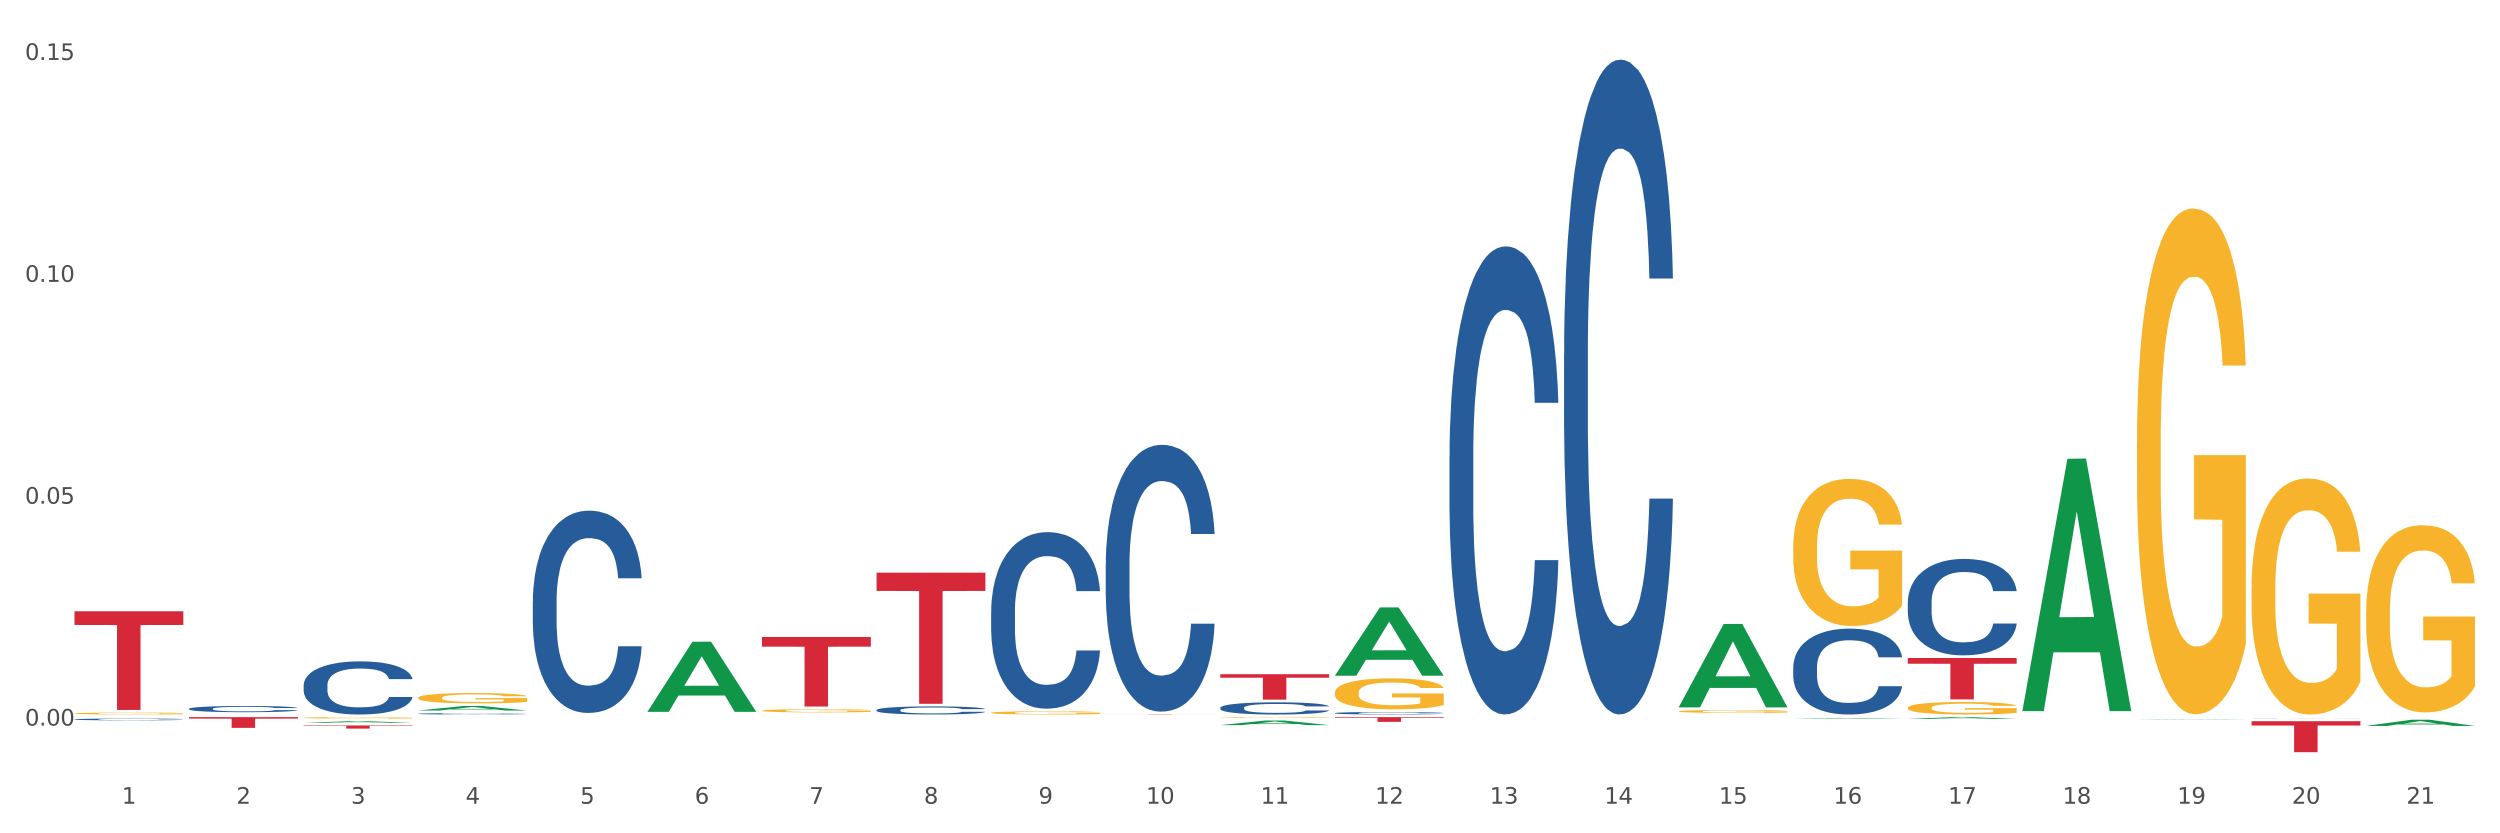 <?xml version="1.0" encoding="utf-8" standalone="no"?>
<!DOCTYPE svg PUBLIC "-//W3C//DTD SVG 1.1//EN"
  "http://www.w3.org/Graphics/SVG/1.1/DTD/svg11.dtd">
<svg xmlns:xlink="http://www.w3.org/1999/xlink" width="1080pt" height="360pt" viewBox="0 0 1080 360" xmlns="http://www.w3.org/2000/svg" version="1.1">
 <rect x="0" y="0" width="1080" height="360" fill="#333333" stroke="none"/>
 <defs>
  <style type="text/css">*{stroke-linejoin: round; stroke-linecap: butt}</style>
 </defs>
 <g id="figure_1">
  <g id="patch_1">
   <path d="M 0 360 
L 1080 360 
L 1080 0 
L 0 0 
z
" style="fill: #ffffff; stroke: #ffffff; stroke-linejoin: miter"/>
  </g>
  <g id="axes_1">
   <g id="matplotlib.axis_1">
    <g id="xtick_1">
     <g id="text_1">
      <!-- 1 -->
      <g style="fill: #4d4d4d" transform="translate(52.633 347.204) scale(0.096 -0.096)">
       <defs>
        <path id="DejaVuSans-31" d="M 794 531 
L 1825 531 
L 1825 4091 
L 703 3866 
L 703 4441 
L 1819 4666 
L 2450 4666 
L 2450 531 
L 3481 531 
L 3481 0 
L 794 0 
L 794 531 
z
" transform="scale(0.016)"/>
       </defs>
       <use xlink:href="#DejaVuSans-31"/>
      </g>
     </g>
    </g>
    <g id="xtick_2">
     <g id="text_2">
      <!-- 2 -->
      <g style="fill: #4d4d4d" transform="translate(102.133 347.204) scale(0.096 -0.096)">
       <defs>
        <path id="DejaVuSans-32" d="M 1228 531 
L 3431 531 
L 3431 0 
L 469 0 
L 469 531 
Q 828 903 1448 1529 
Q 2069 2156 2228 2338 
Q 2531 2678 2651 2914 
Q 2772 3150 2772 3378 
Q 2772 3750 2511 3984 
Q 2250 4219 1831 4219 
Q 1534 4219 1204 4116 
Q 875 4013 500 3803 
L 500 4441 
Q 881 4594 1212 4672 
Q 1544 4750 1819 4750 
Q 2544 4750 2975 4387 
Q 3406 4025 3406 3419 
Q 3406 3131 3298 2873 
Q 3191 2616 2906 2266 
Q 2828 2175 2409 1742 
Q 1991 1309 1228 531 
z
" transform="scale(0.016)"/>
       </defs>
       <use xlink:href="#DejaVuSans-32"/>
      </g>
     </g>
    </g>
    <g id="xtick_3">
     <g id="text_3">
      <!-- 3 -->
      <g style="fill: #4d4d4d" transform="translate(151.633 347.204) scale(0.096 -0.096)">
       <defs>
        <path id="DejaVuSans-33" d="M 2597 2516 
Q 3050 2419 3304 2112 
Q 3559 1806 3559 1356 
Q 3559 666 3084 287 
Q 2609 -91 1734 -91 
Q 1441 -91 1130 -33 
Q 819 25 488 141 
L 488 750 
Q 750 597 1062 519 
Q 1375 441 1716 441 
Q 2309 441 2620 675 
Q 2931 909 2931 1356 
Q 2931 1769 2642 2001 
Q 2353 2234 1838 2234 
L 1294 2234 
L 1294 2753 
L 1863 2753 
Q 2328 2753 2575 2939 
Q 2822 3125 2822 3475 
Q 2822 3834 2567 4026 
Q 2313 4219 1838 4219 
Q 1578 4219 1281 4162 
Q 984 4106 628 3988 
L 628 4550 
Q 988 4650 1302 4700 
Q 1616 4750 1894 4750 
Q 2613 4750 3031 4423 
Q 3450 4097 3450 3541 
Q 3450 3153 3228 2886 
Q 3006 2619 2597 2516 
z
" transform="scale(0.016)"/>
       </defs>
       <use xlink:href="#DejaVuSans-33"/>
      </g>
     </g>
    </g>
    <g id="xtick_4">
     <g id="text_4">
      <!-- 4 -->
      <g style="fill: #4d4d4d" transform="translate(201.133 347.204) scale(0.096 -0.096)">
       <defs>
        <path id="DejaVuSans-34" d="M 2419 4116 
L 825 1625 
L 2419 1625 
L 2419 4116 
z
M 2253 4666 
L 3047 4666 
L 3047 1625 
L 3713 1625 
L 3713 1100 
L 3047 1100 
L 3047 0 
L 2419 0 
L 2419 1100 
L 313 1100 
L 313 1709 
L 2253 4666 
z
" transform="scale(0.016)"/>
       </defs>
       <use xlink:href="#DejaVuSans-34"/>
      </g>
     </g>
    </g>
    <g id="xtick_5">
     <g id="text_5">
      <!-- 5 -->
      <g style="fill: #4d4d4d" transform="translate(250.633 347.204) scale(0.096 -0.096)">
       <defs>
        <path id="DejaVuSans-35" d="M 691 4666 
L 3169 4666 
L 3169 4134 
L 1269 4134 
L 1269 2991 
Q 1406 3038 1543 3061 
Q 1681 3084 1819 3084 
Q 2600 3084 3056 2656 
Q 3513 2228 3513 1497 
Q 3513 744 3044 326 
Q 2575 -91 1722 -91 
Q 1428 -91 1123 -41 
Q 819 9 494 109 
L 494 744 
Q 775 591 1075 516 
Q 1375 441 1709 441 
Q 2250 441 2565 725 
Q 2881 1009 2881 1497 
Q 2881 1984 2565 2268 
Q 2250 2553 1709 2553 
Q 1456 2553 1204 2497 
Q 953 2441 691 2322 
L 691 4666 
z
" transform="scale(0.016)"/>
       </defs>
       <use xlink:href="#DejaVuSans-35"/>
      </g>
     </g>
    </g>
    <g id="xtick_6">
     <g id="text_6">
      <!-- 6 -->
      <g style="fill: #4d4d4d" transform="translate(300.134 347.204) scale(0.096 -0.096)">
       <defs>
        <path id="DejaVuSans-36" d="M 2113 2584 
Q 1688 2584 1439 2293 
Q 1191 2003 1191 1497 
Q 1191 994 1439 701 
Q 1688 409 2113 409 
Q 2538 409 2786 701 
Q 3034 994 3034 1497 
Q 3034 2003 2786 2293 
Q 2538 2584 2113 2584 
z
M 3366 4563 
L 3366 3988 
Q 3128 4100 2886 4159 
Q 2644 4219 2406 4219 
Q 1781 4219 1451 3797 
Q 1122 3375 1075 2522 
Q 1259 2794 1537 2939 
Q 1816 3084 2150 3084 
Q 2853 3084 3261 2657 
Q 3669 2231 3669 1497 
Q 3669 778 3244 343 
Q 2819 -91 2113 -91 
Q 1303 -91 875 529 
Q 447 1150 447 2328 
Q 447 3434 972 4092 
Q 1497 4750 2381 4750 
Q 2619 4750 2861 4703 
Q 3103 4656 3366 4563 
z
" transform="scale(0.016)"/>
       </defs>
       <use xlink:href="#DejaVuSans-36"/>
      </g>
     </g>
    </g>
    <g id="xtick_7">
     <g id="text_7">
      <!-- 7 -->
      <g style="fill: #4d4d4d" transform="translate(349.634 347.204) scale(0.096 -0.096)">
       <defs>
        <path id="DejaVuSans-37" d="M 525 4666 
L 3525 4666 
L 3525 4397 
L 1831 0 
L 1172 0 
L 2766 4134 
L 525 4134 
L 525 4666 
z
" transform="scale(0.016)"/>
       </defs>
       <use xlink:href="#DejaVuSans-37"/>
      </g>
     </g>
    </g>
    <g id="xtick_8">
     <g id="text_8">
      <!-- 8 -->
      <g style="fill: #4d4d4d" transform="translate(399.134 347.204) scale(0.096 -0.096)">
       <defs>
        <path id="DejaVuSans-38" d="M 2034 2216 
Q 1584 2216 1326 1975 
Q 1069 1734 1069 1313 
Q 1069 891 1326 650 
Q 1584 409 2034 409 
Q 2484 409 2743 651 
Q 3003 894 3003 1313 
Q 3003 1734 2745 1975 
Q 2488 2216 2034 2216 
z
M 1403 2484 
Q 997 2584 770 2862 
Q 544 3141 544 3541 
Q 544 4100 942 4425 
Q 1341 4750 2034 4750 
Q 2731 4750 3128 4425 
Q 3525 4100 3525 3541 
Q 3525 3141 3298 2862 
Q 3072 2584 2669 2484 
Q 3125 2378 3379 2068 
Q 3634 1759 3634 1313 
Q 3634 634 3220 271 
Q 2806 -91 2034 -91 
Q 1263 -91 848 271 
Q 434 634 434 1313 
Q 434 1759 690 2068 
Q 947 2378 1403 2484 
z
M 1172 3481 
Q 1172 3119 1398 2916 
Q 1625 2713 2034 2713 
Q 2441 2713 2670 2916 
Q 2900 3119 2900 3481 
Q 2900 3844 2670 4047 
Q 2441 4250 2034 4250 
Q 1625 4250 1398 4047 
Q 1172 3844 1172 3481 
z
" transform="scale(0.016)"/>
       </defs>
       <use xlink:href="#DejaVuSans-38"/>
      </g>
     </g>
    </g>
    <g id="xtick_9">
     <g id="text_9">
      <!-- 9 -->
      <g style="fill: #4d4d4d" transform="translate(448.634 347.204) scale(0.096 -0.096)">
       <defs>
        <path id="DejaVuSans-39" d="M 703 97 
L 703 672 
Q 941 559 1184 500 
Q 1428 441 1663 441 
Q 2288 441 2617 861 
Q 2947 1281 2994 2138 
Q 2813 1869 2534 1725 
Q 2256 1581 1919 1581 
Q 1219 1581 811 2004 
Q 403 2428 403 3163 
Q 403 3881 828 4315 
Q 1253 4750 1959 4750 
Q 2769 4750 3195 4129 
Q 3622 3509 3622 2328 
Q 3622 1225 3098 567 
Q 2575 -91 1691 -91 
Q 1453 -91 1209 -44 
Q 966 3 703 97 
z
M 1959 2075 
Q 2384 2075 2632 2365 
Q 2881 2656 2881 3163 
Q 2881 3666 2632 3958 
Q 2384 4250 1959 4250 
Q 1534 4250 1286 3958 
Q 1038 3666 1038 3163 
Q 1038 2656 1286 2365 
Q 1534 2075 1959 2075 
z
" transform="scale(0.016)"/>
       </defs>
       <use xlink:href="#DejaVuSans-39"/>
      </g>
     </g>
    </g>
    <g id="xtick_10">
     <g id="text_10">
      <!-- 10 -->
      <g style="fill: #4d4d4d" transform="translate(495.079 347.204) scale(0.096 -0.096)">
       <defs>
        <path id="DejaVuSans-30" d="M 2034 4250 
Q 1547 4250 1301 3770 
Q 1056 3291 1056 2328 
Q 1056 1369 1301 889 
Q 1547 409 2034 409 
Q 2525 409 2770 889 
Q 3016 1369 3016 2328 
Q 3016 3291 2770 3770 
Q 2525 4250 2034 4250 
z
M 2034 4750 
Q 2819 4750 3233 4129 
Q 3647 3509 3647 2328 
Q 3647 1150 3233 529 
Q 2819 -91 2034 -91 
Q 1250 -91 836 529 
Q 422 1150 422 2328 
Q 422 3509 836 4129 
Q 1250 4750 2034 4750 
z
" transform="scale(0.016)"/>
       </defs>
       <use xlink:href="#DejaVuSans-31"/>
       <use xlink:href="#DejaVuSans-30" transform="translate(63.623 0)"/>
      </g>
     </g>
    </g>
    <g id="xtick_11">
     <g id="text_11">
      <!-- 11 -->
      <g style="fill: #4d4d4d" transform="translate(544.58 347.204) scale(0.096 -0.096)">
       <use xlink:href="#DejaVuSans-31"/>
       <use xlink:href="#DejaVuSans-31" transform="translate(63.623 0)"/>
      </g>
     </g>
    </g>
    <g id="xtick_12">
     <g id="text_12">
      <!-- 12 -->
      <g style="fill: #4d4d4d" transform="translate(594.08 347.204) scale(0.096 -0.096)">
       <use xlink:href="#DejaVuSans-31"/>
       <use xlink:href="#DejaVuSans-32" transform="translate(63.623 0)"/>
      </g>
     </g>
    </g>
    <g id="xtick_13">
     <g id="text_13">
      <!-- 13 -->
      <g style="fill: #4d4d4d" transform="translate(643.58 347.204) scale(0.096 -0.096)">
       <use xlink:href="#DejaVuSans-31"/>
       <use xlink:href="#DejaVuSans-33" transform="translate(63.623 0)"/>
      </g>
     </g>
    </g>
    <g id="xtick_14">
     <g id="text_14">
      <!-- 14 -->
      <g style="fill: #4d4d4d" transform="translate(693.08 347.204) scale(0.096 -0.096)">
       <use xlink:href="#DejaVuSans-31"/>
       <use xlink:href="#DejaVuSans-34" transform="translate(63.623 0)"/>
      </g>
     </g>
    </g>
    <g id="xtick_15">
     <g id="text_15">
      <!-- 15 -->
      <g style="fill: #4d4d4d" transform="translate(742.58 347.204) scale(0.096 -0.096)">
       <use xlink:href="#DejaVuSans-31"/>
       <use xlink:href="#DejaVuSans-35" transform="translate(63.623 0)"/>
      </g>
     </g>
    </g>
    <g id="xtick_16">
     <g id="text_16">
      <!-- 16 -->
      <g style="fill: #4d4d4d" transform="translate(792.08 347.204) scale(0.096 -0.096)">
       <use xlink:href="#DejaVuSans-31"/>
       <use xlink:href="#DejaVuSans-36" transform="translate(63.623 0)"/>
      </g>
     </g>
    </g>
    <g id="xtick_17">
     <g id="text_17">
      <!-- 17 -->
      <g style="fill: #4d4d4d" transform="translate(841.58 347.204) scale(0.096 -0.096)">
       <use xlink:href="#DejaVuSans-31"/>
       <use xlink:href="#DejaVuSans-37" transform="translate(63.623 0)"/>
      </g>
     </g>
    </g>
    <g id="xtick_18">
     <g id="text_18">
      <!-- 18 -->
      <g style="fill: #4d4d4d" transform="translate(891.08 347.204) scale(0.096 -0.096)">
       <use xlink:href="#DejaVuSans-31"/>
       <use xlink:href="#DejaVuSans-38" transform="translate(63.623 0)"/>
      </g>
     </g>
    </g>
    <g id="xtick_19">
     <g id="text_19">
      <!-- 19 -->
      <g style="fill: #4d4d4d" transform="translate(940.58 347.204) scale(0.096 -0.096)">
       <use xlink:href="#DejaVuSans-31"/>
       <use xlink:href="#DejaVuSans-39" transform="translate(63.623 0)"/>
      </g>
     </g>
    </g>
    <g id="xtick_20">
     <g id="text_20">
      <!-- 20 -->
      <g style="fill: #4d4d4d" transform="translate(990.08 347.204) scale(0.096 -0.096)">
       <use xlink:href="#DejaVuSans-32"/>
       <use xlink:href="#DejaVuSans-30" transform="translate(63.623 0)"/>
      </g>
     </g>
    </g>
    <g id="xtick_21">
     <g id="text_21">
      <!-- 21 -->
      <g style="fill: #4d4d4d" transform="translate(1039.58 347.204) scale(0.096 -0.096)">
       <use xlink:href="#DejaVuSans-32"/>
       <use xlink:href="#DejaVuSans-31" transform="translate(63.623 0)"/>
      </g>
     </g>
    </g>
    <g id="xtick_22"/>
    <g id="xtick_23"/>
    <g id="xtick_24"/>
    <g id="xtick_25"/>
    <g id="xtick_26"/>
    <g id="xtick_27"/>
    <g id="xtick_28"/>
    <g id="xtick_29"/>
    <g id="xtick_30"/>
    <g id="xtick_31"/>
    <g id="xtick_32"/>
    <g id="xtick_33"/>
    <g id="xtick_34"/>
    <g id="xtick_35"/>
    <g id="xtick_36"/>
    <g id="xtick_37"/>
    <g id="xtick_38"/>
    <g id="xtick_39"/>
    <g id="xtick_40"/>
    <g id="xtick_41"/>
   </g>
   <g id="matplotlib.axis_2">
    <g id="ytick_1">
     <g id="text_22">
      <!-- 0.00 -->
      <g style="fill: #4d4d4d" transform="translate(10.8 313.449) scale(0.096 -0.096)">
       <defs>
        <path id="DejaVuSans-2e" d="M 684 794 
L 1344 794 
L 1344 0 
L 684 0 
L 684 794 
z
" transform="scale(0.016)"/>
       </defs>
       <use xlink:href="#DejaVuSans-30"/>
       <use xlink:href="#DejaVuSans-2e" transform="translate(63.623 0)"/>
       <use xlink:href="#DejaVuSans-30" transform="translate(95.41 0)"/>
       <use xlink:href="#DejaVuSans-30" transform="translate(159.033 0)"/>
      </g>
     </g>
    </g>
    <g id="ytick_2">
     <g id="text_23">
      <!-- 0.05 -->
      <g style="fill: #4d4d4d" transform="translate(10.8 217.601) scale(0.096 -0.096)">
       <use xlink:href="#DejaVuSans-30"/>
       <use xlink:href="#DejaVuSans-2e" transform="translate(63.623 0)"/>
       <use xlink:href="#DejaVuSans-30" transform="translate(95.41 0)"/>
       <use xlink:href="#DejaVuSans-35" transform="translate(159.033 0)"/>
      </g>
     </g>
    </g>
    <g id="ytick_3">
     <g id="text_24">
      <!-- 0.10 -->
      <g style="fill: #4d4d4d" transform="translate(10.8 121.753) scale(0.096 -0.096)">
       <use xlink:href="#DejaVuSans-30"/>
       <use xlink:href="#DejaVuSans-2e" transform="translate(63.623 0)"/>
       <use xlink:href="#DejaVuSans-31" transform="translate(95.41 0)"/>
       <use xlink:href="#DejaVuSans-30" transform="translate(159.033 0)"/>
      </g>
     </g>
    </g>
    <g id="ytick_4">
     <g id="text_25">
      <!-- 0.15 -->
      <g style="fill: #4d4d4d" transform="translate(10.8 25.905) scale(0.096 -0.096)">
       <use xlink:href="#DejaVuSans-30"/>
       <use xlink:href="#DejaVuSans-2e" transform="translate(63.623 0)"/>
       <use xlink:href="#DejaVuSans-31" transform="translate(95.41 0)"/>
       <use xlink:href="#DejaVuSans-35" transform="translate(159.033 0)"/>
      </g>
     </g>
    </g>
    <g id="ytick_5"/>
    <g id="ytick_6"/>
    <g id="ytick_7"/>
   </g>
   <g id="PolyCollection_1">
    <path d="M 131.175 312.273 
L 131.223 312.272 
L 150.615 311.565 
L 158.663 311.565 
L 178.2 312.274 
L 168.892 312.274 
L 164.674 312.109 
L 144.652 312.109 
L 144.507 312.111 
L 140.435 312.274 
L 131.175 312.274 
L 131.175 312.273 
L 147.173 312.01 
L 162.153 312.01 
L 154.736 311.716 
L 154.639 311.715 
L 154.542 311.717 
L 147.125 312.01 
L 147.173 312.01 
L 131.175 312.273 
z
" clip-path="url(#p88e8ede312)" style="fill: #109648"/>
    <path d="M 428.175 264.152 
L 428.231 264.082 
L 428.231 262.132 
L 428.397 259.486 
L 429.009 254.612 
L 429.787 250.921 
L 431.121 246.604 
L 431.844 244.794 
L 432.789 242.774 
L 434.734 239.501 
L 436.957 236.716 
L 438.514 235.184 
L 439.681 234.209 
L 442.294 232.468 
L 443.794 231.702 
L 445.351 231.076 
L 446.685 230.658 
L 448.908 230.17 
L 450.687 229.962 
L 452.744 229.892 
L 454.467 229.962 
L 456.746 230.24 
L 460.081 231.076 
L 461.359 231.563 
L 463.082 232.399 
L 464.861 233.513 
L 466.306 234.627 
L 467.974 236.229 
L 469.697 238.318 
L 471.365 240.964 
L 472.532 243.401 
L 473.477 245.977 
L 474.311 249.111 
L 474.922 252.523 
L 475.2 255.378 
L 465.028 255.378 
L 464.75 252.802 
L 464.194 250.016 
L 463.638 248.136 
L 463.027 246.604 
L 462.082 244.863 
L 461.248 243.749 
L 459.859 242.426 
L 458.58 241.59 
L 457.524 241.103 
L 456.245 240.685 
L 453.522 240.267 
L 451.576 240.267 
L 450.353 240.407 
L 448.853 240.755 
L 447.574 241.242 
L 446.073 242.078 
L 444.906 242.983 
L 443.739 244.167 
L 443.072 245.002 
L 442.071 246.534 
L 441.404 247.788 
L 440.515 249.947 
L 440.015 251.478 
L 439.125 255.448 
L 438.736 258.372 
L 438.569 260.392 
L 438.458 262.62 
L 438.458 273.483 
L 438.792 278.357 
L 439.07 280.446 
L 439.514 282.814 
L 440.348 285.878 
L 441.571 288.872 
L 442.849 291.031 
L 443.906 292.354 
L 444.906 293.329 
L 445.907 294.095 
L 447.13 294.791 
L 448.13 295.209 
L 449.631 295.626 
L 451.41 295.835 
L 452.799 295.835 
L 455.634 295.487 
L 456.913 295.139 
L 458.135 294.652 
L 459.469 293.886 
L 460.526 293.05 
L 461.137 292.423 
L 462.137 291.1 
L 462.916 289.708 
L 463.583 288.106 
L 464.027 286.713 
L 464.528 284.624 
L 464.917 282.257 
L 465.028 281.003 
L 475.2 281.003 
L 474.978 283.51 
L 474.589 285.947 
L 473.81 289.22 
L 473.199 291.1 
L 472.254 293.398 
L 471.253 295.348 
L 469.864 297.507 
L 468.585 299.108 
L 467.251 300.501 
L 465.806 301.754 
L 463.194 303.495 
L 462.249 303.983 
L 460.248 304.818 
L 458.691 305.306 
L 456.412 305.793 
L 454.078 306.072 
L 451.632 306.141 
L 449.464 306.002 
L 447.074 305.584 
L 445.573 305.166 
L 443.906 304.54 
L 441.96 303.565 
L 440.126 302.381 
L 438.403 300.988 
L 436.791 299.387 
L 435.29 297.576 
L 433.344 294.582 
L 431.899 291.657 
L 430.843 288.942 
L 430.12 286.644 
L 429.398 283.719 
L 429.009 281.7 
L 428.397 276.825 
L 428.175 272.299 
L 428.175 264.152 
z
" clip-path="url(#p88e8ede312)" style="fill: #255c99"/>
    <path d="M 378.675 306.736 
L 378.731 306.733 
L 378.731 306.644 
L 378.897 306.522 
L 379.509 306.299 
L 380.287 306.129 
L 381.621 305.931 
L 382.344 305.848 
L 383.289 305.755 
L 385.234 305.605 
L 387.457 305.477 
L 389.014 305.407 
L 390.181 305.362 
L 392.794 305.282 
L 394.294 305.247 
L 395.851 305.219 
L 397.185 305.199 
L 399.408 305.177 
L 401.187 305.167 
L 403.244 305.164 
L 404.967 305.167 
L 407.246 305.18 
L 410.581 305.219 
L 411.859 305.241 
L 413.582 305.279 
L 415.361 305.33 
L 416.806 305.382 
L 418.474 305.455 
L 420.197 305.551 
L 421.865 305.672 
L 423.032 305.784 
L 423.977 305.902 
L 424.811 306.046 
L 425.422 306.203 
L 425.7 306.334 
L 415.528 306.334 
L 415.25 306.216 
L 414.694 306.088 
L 414.138 306.001 
L 413.527 305.931 
L 412.582 305.851 
L 411.748 305.8 
L 410.359 305.739 
L 409.08 305.701 
L 408.024 305.679 
L 406.745 305.66 
L 404.022 305.64 
L 402.076 305.64 
L 400.853 305.647 
L 399.353 305.663 
L 398.074 305.685 
L 396.573 305.723 
L 395.406 305.765 
L 394.239 305.819 
L 393.572 305.858 
L 392.571 305.928 
L 391.904 305.985 
L 391.015 306.085 
L 390.515 306.155 
L 389.625 306.337 
L 389.236 306.471 
L 389.069 306.564 
L 388.958 306.666 
L 388.958 307.165 
L 389.292 307.388 
L 389.57 307.484 
L 390.014 307.593 
L 390.848 307.734 
L 392.071 307.871 
L 393.349 307.97 
L 394.406 308.031 
L 395.406 308.076 
L 396.407 308.111 
L 397.63 308.143 
L 398.63 308.162 
L 400.131 308.181 
L 401.91 308.191 
L 403.299 308.191 
L 406.134 308.175 
L 407.413 308.159 
L 408.635 308.136 
L 409.969 308.101 
L 411.026 308.063 
L 411.637 308.034 
L 412.637 307.973 
L 413.416 307.909 
L 414.083 307.836 
L 414.527 307.772 
L 415.028 307.676 
L 415.417 307.567 
L 415.528 307.51 
L 425.7 307.51 
L 425.478 307.625 
L 425.089 307.737 
L 424.31 307.887 
L 423.699 307.973 
L 422.754 308.079 
L 421.753 308.168 
L 420.364 308.267 
L 419.085 308.341 
L 417.751 308.405 
L 416.306 308.462 
L 413.694 308.542 
L 412.749 308.564 
L 410.748 308.603 
L 409.191 308.625 
L 406.912 308.648 
L 404.578 308.66 
L 402.132 308.664 
L 399.964 308.657 
L 397.574 308.638 
L 396.073 308.619 
L 394.406 308.59 
L 392.46 308.545 
L 390.626 308.491 
L 388.903 308.427 
L 387.291 308.354 
L 385.79 308.27 
L 383.844 308.133 
L 382.399 307.999 
L 381.343 307.874 
L 380.62 307.769 
L 379.898 307.634 
L 379.509 307.542 
L 378.897 307.318 
L 378.675 307.11 
L 378.675 306.736 
z
" clip-path="url(#p88e8ede312)" style="fill: #255c99"/>
    <path d="M 230.175 259.871 
L 230.231 259.792 
L 230.231 257.557 
L 230.397 254.524 
L 231.009 248.937 
L 231.787 244.707 
L 233.121 239.759 
L 233.844 237.684 
L 234.789 235.369 
L 236.734 231.618 
L 238.957 228.426 
L 240.514 226.67 
L 241.681 225.552 
L 244.294 223.557 
L 245.794 222.679 
L 247.351 221.961 
L 248.685 221.482 
L 250.908 220.923 
L 252.687 220.684 
L 254.744 220.604 
L 256.467 220.684 
L 258.746 221.003 
L 262.081 221.961 
L 263.359 222.52 
L 265.082 223.477 
L 266.861 224.754 
L 268.306 226.031 
L 269.974 227.867 
L 271.697 230.261 
L 273.365 233.294 
L 274.532 236.088 
L 275.477 239.041 
L 276.311 242.632 
L 276.922 246.543 
L 277.2 249.815 
L 267.028 249.815 
L 266.75 246.862 
L 266.194 243.67 
L 265.638 241.515 
L 265.027 239.759 
L 264.082 237.764 
L 263.248 236.487 
L 261.859 234.97 
L 260.58 234.012 
L 259.524 233.454 
L 258.245 232.975 
L 255.522 232.496 
L 253.576 232.496 
L 252.353 232.656 
L 250.853 233.055 
L 249.574 233.613 
L 248.073 234.571 
L 246.906 235.609 
L 245.739 236.966 
L 245.072 237.923 
L 244.071 239.679 
L 243.404 241.116 
L 242.515 243.59 
L 242.015 245.346 
L 241.125 249.895 
L 240.736 253.247 
L 240.569 255.562 
L 240.458 258.116 
L 240.458 270.566 
L 240.792 276.153 
L 241.07 278.547 
L 241.514 281.261 
L 242.348 284.773 
L 243.571 288.204 
L 244.849 290.679 
L 245.906 292.195 
L 246.906 293.312 
L 247.907 294.19 
L 249.13 294.988 
L 250.13 295.467 
L 251.631 295.946 
L 253.41 296.186 
L 254.799 296.186 
L 257.634 295.787 
L 258.913 295.387 
L 260.135 294.829 
L 261.469 293.951 
L 262.526 292.993 
L 263.137 292.275 
L 264.137 290.758 
L 264.916 289.162 
L 265.583 287.327 
L 266.027 285.73 
L 266.528 283.336 
L 266.917 280.622 
L 267.028 279.186 
L 277.2 279.186 
L 276.978 282.059 
L 276.589 284.852 
L 275.81 288.604 
L 275.199 290.758 
L 274.254 293.392 
L 273.253 295.627 
L 271.864 298.101 
L 270.585 299.937 
L 269.251 301.533 
L 267.806 302.97 
L 265.194 304.965 
L 264.249 305.524 
L 262.248 306.481 
L 260.691 307.04 
L 258.412 307.599 
L 256.078 307.918 
L 253.632 307.998 
L 251.464 307.838 
L 249.074 307.359 
L 247.573 306.88 
L 245.906 306.162 
L 243.96 305.045 
L 242.126 303.688 
L 240.403 302.092 
L 238.791 300.256 
L 237.29 298.181 
L 235.344 294.749 
L 233.899 291.397 
L 232.843 288.284 
L 232.12 285.65 
L 231.398 282.298 
L 231.009 279.984 
L 230.397 274.397 
L 230.175 269.209 
L 230.175 259.871 
z
" clip-path="url(#p88e8ede312)" style="fill: #255c99"/>
    <path d="M 180.675 308.348 
L 180.731 308.347 
L 180.731 308.333 
L 180.897 308.313 
L 181.509 308.276 
L 182.287 308.248 
L 183.621 308.215 
L 184.344 308.202 
L 185.289 308.186 
L 187.234 308.162 
L 189.457 308.14 
L 191.014 308.129 
L 192.181 308.122 
L 194.794 308.108 
L 196.294 308.103 
L 197.851 308.098 
L 199.185 308.095 
L 201.408 308.091 
L 203.187 308.089 
L 205.244 308.089 
L 206.967 308.089 
L 209.246 308.092 
L 212.581 308.098 
L 213.859 308.102 
L 215.582 308.108 
L 217.361 308.116 
L 218.806 308.125 
L 220.474 308.137 
L 222.197 308.153 
L 223.865 308.173 
L 225.032 308.191 
L 225.977 308.21 
L 226.811 308.234 
L 227.422 308.26 
L 227.7 308.282 
L 217.528 308.282 
L 217.25 308.262 
L 216.694 308.241 
L 216.138 308.227 
L 215.527 308.215 
L 214.582 308.202 
L 213.748 308.194 
L 212.359 308.184 
L 211.08 308.177 
L 210.024 308.174 
L 208.745 308.17 
L 206.022 308.167 
L 204.076 308.167 
L 202.853 308.168 
L 201.353 308.171 
L 200.074 308.175 
L 198.573 308.181 
L 197.406 308.188 
L 196.239 308.197 
L 195.572 308.203 
L 194.571 308.215 
L 193.904 308.224 
L 193.015 308.24 
L 192.515 308.252 
L 191.625 308.282 
L 191.236 308.304 
L 191.069 308.319 
L 190.958 308.336 
L 190.958 308.418 
L 191.292 308.455 
L 191.57 308.471 
L 192.014 308.489 
L 192.848 308.512 
L 194.071 308.535 
L 195.349 308.551 
L 196.406 308.561 
L 197.406 308.568 
L 198.407 308.574 
L 199.63 308.579 
L 200.63 308.583 
L 202.131 308.586 
L 203.91 308.587 
L 205.299 308.587 
L 208.134 308.585 
L 209.412 308.582 
L 210.635 308.578 
L 211.969 308.573 
L 213.026 308.566 
L 213.637 308.562 
L 214.637 308.552 
L 215.416 308.541 
L 216.083 308.529 
L 216.527 308.518 
L 217.028 308.503 
L 217.417 308.485 
L 217.528 308.475 
L 227.7 308.475 
L 227.478 308.494 
L 227.089 308.513 
L 226.31 308.537 
L 225.699 308.552 
L 224.754 308.569 
L 223.753 308.584 
L 222.364 308.6 
L 221.085 308.612 
L 219.751 308.623 
L 218.306 308.632 
L 215.694 308.645 
L 214.749 308.649 
L 212.748 308.655 
L 211.191 308.659 
L 208.912 308.663 
L 206.578 308.665 
L 204.132 308.665 
L 201.964 308.664 
L 199.574 308.661 
L 198.073 308.658 
L 196.406 308.653 
L 194.46 308.646 
L 192.626 308.637 
L 190.903 308.626 
L 189.291 308.614 
L 187.79 308.601 
L 185.844 308.578 
L 184.399 308.556 
L 183.343 308.535 
L 182.62 308.518 
L 181.898 308.496 
L 181.509 308.481 
L 180.897 308.444 
L 180.675 308.409 
L 180.675 308.348 
z
" clip-path="url(#p88e8ede312)" style="fill: #255c99"/>
    <path d="M 131.175 296.029 
L 131.231 296.008 
L 131.231 295.421 
L 131.397 294.625 
L 132.009 293.158 
L 132.787 292.048 
L 134.121 290.748 
L 134.844 290.203 
L 135.789 289.596 
L 137.734 288.611 
L 139.957 287.773 
L 141.514 287.312 
L 142.681 287.018 
L 145.294 286.494 
L 146.794 286.264 
L 148.351 286.075 
L 149.685 285.949 
L 151.908 285.803 
L 153.687 285.74 
L 155.744 285.719 
L 157.467 285.74 
L 159.746 285.824 
L 163.081 286.075 
L 164.359 286.222 
L 166.082 286.473 
L 167.861 286.809 
L 169.306 287.144 
L 170.974 287.626 
L 172.697 288.255 
L 174.365 289.051 
L 175.532 289.784 
L 176.477 290.56 
L 177.311 291.503 
L 177.922 292.53 
L 178.2 293.389 
L 168.028 293.389 
L 167.75 292.613 
L 167.194 291.775 
L 166.638 291.209 
L 166.027 290.748 
L 165.082 290.224 
L 164.248 289.889 
L 162.859 289.491 
L 161.58 289.239 
L 160.524 289.093 
L 159.245 288.967 
L 156.522 288.841 
L 154.576 288.841 
L 153.353 288.883 
L 151.853 288.988 
L 150.574 289.135 
L 149.073 289.386 
L 147.906 289.659 
L 146.739 290.015 
L 146.072 290.266 
L 145.071 290.727 
L 144.404 291.105 
L 143.515 291.754 
L 143.015 292.215 
L 142.125 293.41 
L 141.736 294.29 
L 141.569 294.897 
L 141.458 295.568 
L 141.458 298.837 
L 141.792 300.304 
L 142.07 300.933 
L 142.514 301.645 
L 143.348 302.567 
L 144.571 303.468 
L 145.849 304.118 
L 146.906 304.516 
L 147.906 304.809 
L 148.907 305.04 
L 150.13 305.25 
L 151.13 305.375 
L 152.631 305.501 
L 154.41 305.564 
L 155.799 305.564 
L 158.634 305.459 
L 159.912 305.354 
L 161.135 305.208 
L 162.469 304.977 
L 163.526 304.726 
L 164.137 304.537 
L 165.137 304.139 
L 165.916 303.72 
L 166.583 303.238 
L 167.027 302.819 
L 167.528 302.19 
L 167.917 301.478 
L 168.028 301.1 
L 178.2 301.1 
L 177.978 301.855 
L 177.589 302.588 
L 176.81 303.573 
L 176.199 304.139 
L 175.254 304.83 
L 174.253 305.417 
L 172.864 306.067 
L 171.585 306.549 
L 170.251 306.968 
L 168.806 307.345 
L 166.194 307.869 
L 165.249 308.016 
L 163.248 308.267 
L 161.691 308.414 
L 159.412 308.561 
L 157.078 308.644 
L 154.632 308.665 
L 152.464 308.623 
L 150.074 308.498 
L 148.573 308.372 
L 146.906 308.183 
L 144.96 307.89 
L 143.126 307.534 
L 141.403 307.115 
L 139.791 306.633 
L 138.29 306.088 
L 136.344 305.187 
L 134.899 304.307 
L 133.843 303.489 
L 133.12 302.798 
L 132.398 301.918 
L 132.009 301.31 
L 131.397 299.843 
L 131.175 298.481 
L 131.175 296.029 
z
" clip-path="url(#p88e8ede312)" style="fill: #255c99"/>
    <path d="M 81.675 306.19 
L 81.731 306.188 
L 81.731 306.119 
L 81.897 306.026 
L 82.509 305.854 
L 83.287 305.724 
L 84.621 305.572 
L 85.344 305.508 
L 86.289 305.437 
L 88.234 305.321 
L 90.457 305.223 
L 92.014 305.169 
L 93.181 305.135 
L 95.794 305.073 
L 97.294 305.046 
L 98.851 305.024 
L 100.185 305.01 
L 102.408 304.992 
L 104.187 304.985 
L 106.244 304.983 
L 107.967 304.985 
L 110.246 304.995 
L 113.581 305.024 
L 114.859 305.042 
L 116.582 305.071 
L 118.361 305.11 
L 119.806 305.15 
L 121.474 305.206 
L 123.197 305.28 
L 124.865 305.373 
L 126.032 305.459 
L 126.977 305.55 
L 127.811 305.66 
L 128.422 305.78 
L 128.7 305.881 
L 118.528 305.881 
L 118.25 305.79 
L 117.694 305.692 
L 117.138 305.626 
L 116.527 305.572 
L 115.582 305.51 
L 114.748 305.471 
L 113.359 305.424 
L 112.08 305.395 
L 111.024 305.378 
L 109.745 305.363 
L 107.022 305.348 
L 105.076 305.348 
L 103.853 305.353 
L 102.353 305.366 
L 101.074 305.383 
L 99.573 305.412 
L 98.406 305.444 
L 97.239 305.486 
L 96.572 305.515 
L 95.571 305.569 
L 94.904 305.613 
L 94.015 305.69 
L 93.515 305.744 
L 92.625 305.884 
L 92.236 305.987 
L 92.069 306.058 
L 91.958 306.136 
L 91.958 306.519 
L 92.292 306.691 
L 92.57 306.765 
L 93.014 306.848 
L 93.848 306.956 
L 95.071 307.062 
L 96.349 307.138 
L 97.406 307.185 
L 98.406 307.219 
L 99.407 307.246 
L 100.63 307.27 
L 101.63 307.285 
L 103.131 307.3 
L 104.91 307.307 
L 106.299 307.307 
L 109.134 307.295 
L 110.412 307.283 
L 111.635 307.266 
L 112.969 307.239 
L 114.026 307.209 
L 114.637 307.187 
L 115.638 307.14 
L 116.416 307.091 
L 117.083 307.035 
L 117.527 306.986 
L 118.028 306.912 
L 118.417 306.829 
L 118.528 306.784 
L 128.7 306.784 
L 128.478 306.873 
L 128.089 306.959 
L 127.31 307.074 
L 126.699 307.14 
L 125.754 307.221 
L 124.753 307.29 
L 123.364 307.366 
L 122.085 307.423 
L 120.751 307.472 
L 119.306 307.516 
L 116.694 307.577 
L 115.749 307.595 
L 113.748 307.624 
L 112.191 307.641 
L 109.912 307.658 
L 107.578 307.668 
L 105.132 307.671 
L 102.964 307.666 
L 100.574 307.651 
L 99.073 307.636 
L 97.406 307.614 
L 95.46 307.58 
L 93.626 307.538 
L 91.903 307.489 
L 90.291 307.433 
L 88.79 307.369 
L 86.844 307.263 
L 85.399 307.16 
L 84.343 307.064 
L 83.62 306.983 
L 82.898 306.88 
L 82.509 306.809 
L 81.897 306.637 
L 81.675 306.478 
L 81.675 306.19 
z
" clip-path="url(#p88e8ede312)" style="fill: #255c99"/>
    <path d="M 32.175 310.763 
L 32.231 310.763 
L 32.231 310.743 
L 32.397 310.715 
L 33.009 310.665 
L 33.787 310.628 
L 35.121 310.583 
L 35.844 310.565 
L 36.789 310.544 
L 38.734 310.51 
L 40.957 310.482 
L 42.514 310.466 
L 43.681 310.456 
L 46.294 310.438 
L 47.794 310.43 
L 49.351 310.424 
L 50.685 310.42 
L 52.908 310.415 
L 54.687 310.413 
L 56.744 310.412 
L 58.467 310.413 
L 60.746 310.416 
L 64.081 310.424 
L 65.359 310.429 
L 67.082 310.438 
L 68.861 310.449 
L 70.306 310.46 
L 71.974 310.477 
L 73.697 310.498 
L 75.365 310.525 
L 76.532 310.55 
L 77.477 310.577 
L 78.311 310.609 
L 78.922 310.644 
L 79.2 310.673 
L 69.028 310.673 
L 68.75 310.647 
L 68.194 310.618 
L 67.638 310.599 
L 67.027 310.583 
L 66.082 310.565 
L 65.248 310.554 
L 63.859 310.54 
L 62.58 310.532 
L 61.524 310.527 
L 60.245 310.523 
L 57.522 310.518 
L 55.576 310.518 
L 54.353 310.52 
L 52.853 310.523 
L 51.574 310.528 
L 50.073 310.537 
L 48.906 310.546 
L 47.739 310.558 
L 47.072 310.567 
L 46.071 310.583 
L 45.404 310.595 
L 44.515 310.618 
L 44.015 310.633 
L 43.125 310.674 
L 42.736 310.704 
L 42.569 310.725 
L 42.458 310.748 
L 42.458 310.859 
L 42.792 310.909 
L 43.07 310.93 
L 43.514 310.955 
L 44.348 310.986 
L 45.571 311.017 
L 46.849 311.039 
L 47.906 311.052 
L 48.906 311.062 
L 49.907 311.07 
L 51.13 311.077 
L 52.13 311.082 
L 53.631 311.086 
L 55.41 311.088 
L 56.799 311.088 
L 59.634 311.085 
L 60.913 311.081 
L 62.135 311.076 
L 63.469 311.068 
L 64.526 311.06 
L 65.137 311.053 
L 66.138 311.04 
L 66.916 311.025 
L 67.583 311.009 
L 68.027 310.995 
L 68.528 310.973 
L 68.917 310.949 
L 69.028 310.936 
L 79.2 310.936 
L 78.978 310.962 
L 78.589 310.987 
L 77.81 311.02 
L 77.199 311.04 
L 76.254 311.063 
L 75.253 311.083 
L 73.864 311.105 
L 72.585 311.122 
L 71.251 311.136 
L 69.806 311.149 
L 67.194 311.167 
L 66.249 311.172 
L 64.248 311.18 
L 62.691 311.185 
L 60.412 311.19 
L 58.078 311.193 
L 55.632 311.194 
L 53.464 311.192 
L 51.074 311.188 
L 49.573 311.184 
L 47.906 311.177 
L 45.96 311.167 
L 44.126 311.155 
L 42.403 311.141 
L 40.791 311.125 
L 39.29 311.106 
L 37.344 311.075 
L 35.899 311.045 
L 34.843 311.017 
L 34.12 310.994 
L 33.398 310.964 
L 33.009 310.943 
L 32.397 310.893 
L 32.175 310.847 
L 32.175 310.763 
z
" clip-path="url(#p88e8ede312)" style="fill: #255c99"/>
    <path d="M 32.175 264.055 
L 79.2 264.055 
L 79.2 269.981 
L 60.702 270.021 
L 60.702 306.698 
L 50.562 306.698 
L 50.562 270.021 
L 32.175 269.981 
L 32.175 264.095 
L 32.175 264.055 
z
" clip-path="url(#p88e8ede312)" style="fill: #d62839"/>
    <path d="M 81.675 309.801 
L 128.7 309.801 
L 128.7 310.447 
L 110.202 310.452 
L 110.202 314.45 
L 100.062 314.45 
L 100.062 310.452 
L 81.675 310.447 
L 81.675 309.806 
L 81.675 309.801 
z
" clip-path="url(#p88e8ede312)" style="fill: #d62839"/>
    <path d="M 131.175 313.41 
L 178.2 313.41 
L 178.2 313.597 
L 159.702 313.598 
L 159.702 314.756 
L 149.562 314.756 
L 149.562 313.598 
L 131.175 313.597 
L 131.175 313.411 
L 131.175 313.41 
z
" clip-path="url(#p88e8ede312)" style="fill: #d62839"/>
    <path d="M 329.175 275.175 
L 376.2 275.175 
L 376.2 279.352 
L 357.702 279.38 
L 357.702 305.236 
L 347.562 305.236 
L 347.562 279.38 
L 329.175 279.352 
L 329.175 275.203 
L 329.175 275.175 
z
" clip-path="url(#p88e8ede312)" style="fill: #d62839"/>
    <path d="M 378.675 247.406 
L 425.7 247.406 
L 425.7 255.275 
L 407.202 255.328 
L 407.202 304.028 
L 397.062 304.028 
L 397.062 255.328 
L 378.675 255.275 
L 378.675 247.459 
L 378.675 247.406 
z
" clip-path="url(#p88e8ede312)" style="fill: #d62839"/>
    <path d="M 477.675 308.555 
L 524.7 308.555 
L 524.7 308.57 
L 506.202 308.57 
L 506.202 308.665 
L 496.062 308.665 
L 496.062 308.57 
L 477.675 308.57 
L 477.675 308.555 
L 477.675 308.555 
z
" clip-path="url(#p88e8ede312)" style="fill: #d62839"/>
    <path d="M 527.175 291.248 
L 574.2 291.248 
L 574.2 292.778 
L 555.702 292.789 
L 555.702 302.262 
L 545.562 302.262 
L 545.562 292.789 
L 527.175 292.778 
L 527.175 291.258 
L 527.175 291.248 
z
" clip-path="url(#p88e8ede312)" style="fill: #d62839"/>
    <path d="M 576.675 309.801 
L 623.7 309.801 
L 623.7 310.085 
L 605.202 310.087 
L 605.202 311.84 
L 595.062 311.84 
L 595.062 310.087 
L 576.675 310.085 
L 576.675 309.803 
L 576.675 309.801 
z
" clip-path="url(#p88e8ede312)" style="fill: #d62839"/>
    <path d="M 477.675 243.956 
L 477.731 243.85 
L 477.731 240.904 
L 477.897 236.904 
L 478.509 229.537 
L 479.287 223.959 
L 480.621 217.434 
L 481.344 214.698 
L 482.289 211.645 
L 484.234 206.699 
L 486.457 202.489 
L 488.014 200.174 
L 489.181 198.7 
L 491.794 196.069 
L 493.294 194.911 
L 494.851 193.964 
L 496.185 193.333 
L 498.408 192.596 
L 500.187 192.28 
L 502.244 192.175 
L 503.967 192.28 
L 506.246 192.701 
L 509.581 193.964 
L 510.859 194.701 
L 512.582 195.964 
L 514.361 197.648 
L 515.806 199.332 
L 517.474 201.752 
L 519.197 204.91 
L 520.865 208.909 
L 522.032 212.593 
L 522.977 216.487 
L 523.811 221.223 
L 524.422 226.38 
L 524.7 230.695 
L 514.528 230.695 
L 514.25 226.801 
L 513.694 222.591 
L 513.138 219.749 
L 512.527 217.434 
L 511.582 214.803 
L 510.748 213.119 
L 509.359 211.119 
L 508.08 209.856 
L 507.024 209.12 
L 505.745 208.488 
L 503.022 207.857 
L 501.076 207.857 
L 499.853 208.067 
L 498.353 208.593 
L 497.074 209.33 
L 495.573 210.593 
L 494.406 211.961 
L 493.239 213.75 
L 492.572 215.013 
L 491.571 217.329 
L 490.904 219.223 
L 490.015 222.486 
L 489.515 224.801 
L 488.625 230.8 
L 488.236 235.22 
L 488.069 238.272 
L 487.958 241.64 
L 487.958 258.059 
L 488.292 265.426 
L 488.57 268.583 
L 489.014 272.161 
L 489.848 276.792 
L 491.071 281.318 
L 492.349 284.58 
L 493.406 286.58 
L 494.406 288.053 
L 495.407 289.211 
L 496.63 290.264 
L 497.63 290.895 
L 499.131 291.527 
L 500.91 291.842 
L 502.299 291.842 
L 505.134 291.316 
L 506.413 290.79 
L 507.635 290.053 
L 508.969 288.895 
L 510.026 287.632 
L 510.637 286.685 
L 511.637 284.686 
L 512.416 282.581 
L 513.083 280.16 
L 513.527 278.055 
L 514.028 274.898 
L 514.417 271.319 
L 514.528 269.425 
L 524.7 269.425 
L 524.478 273.214 
L 524.089 276.897 
L 523.31 281.844 
L 522.699 284.686 
L 521.754 288.159 
L 520.753 291.106 
L 519.364 294.368 
L 518.085 296.789 
L 516.751 298.894 
L 515.306 300.788 
L 512.694 303.419 
L 511.749 304.156 
L 509.748 305.419 
L 508.191 306.156 
L 505.912 306.892 
L 503.578 307.313 
L 501.132 307.419 
L 498.964 307.208 
L 496.574 306.577 
L 495.073 305.945 
L 493.406 304.998 
L 491.46 303.525 
L 489.626 301.735 
L 487.903 299.63 
L 486.291 297.21 
L 484.79 294.473 
L 482.844 289.948 
L 481.399 285.528 
L 480.343 281.423 
L 479.62 277.95 
L 478.898 273.53 
L 478.509 270.478 
L 477.897 263.11 
L 477.675 256.269 
L 477.675 243.956 
z
" clip-path="url(#p88e8ede312)" style="fill: #255c99"/>
    <path d="M 527.175 305.765 
L 527.231 305.76 
L 527.231 305.625 
L 527.397 305.443 
L 528.009 305.106 
L 528.787 304.851 
L 530.121 304.553 
L 530.844 304.428 
L 531.789 304.288 
L 533.734 304.062 
L 535.957 303.87 
L 537.514 303.764 
L 538.681 303.697 
L 541.294 303.576 
L 542.794 303.523 
L 544.351 303.48 
L 545.685 303.451 
L 547.908 303.418 
L 549.687 303.403 
L 551.744 303.398 
L 553.467 303.403 
L 555.746 303.422 
L 559.081 303.48 
L 560.359 303.514 
L 562.082 303.572 
L 563.861 303.649 
L 565.306 303.726 
L 566.974 303.836 
L 568.697 303.98 
L 570.365 304.163 
L 571.532 304.332 
L 572.477 304.51 
L 573.311 304.726 
L 573.922 304.962 
L 574.2 305.159 
L 564.028 305.159 
L 563.75 304.981 
L 563.194 304.788 
L 562.638 304.659 
L 562.027 304.553 
L 561.082 304.433 
L 560.248 304.356 
L 558.859 304.264 
L 557.58 304.206 
L 556.524 304.173 
L 555.245 304.144 
L 552.522 304.115 
L 550.576 304.115 
L 549.353 304.125 
L 547.853 304.149 
L 546.574 304.182 
L 545.073 304.24 
L 543.906 304.303 
L 542.739 304.384 
L 542.072 304.442 
L 541.071 304.548 
L 540.404 304.635 
L 539.515 304.784 
L 539.015 304.89 
L 538.125 305.164 
L 537.736 305.366 
L 537.569 305.505 
L 537.458 305.659 
L 537.458 306.409 
L 537.792 306.746 
L 538.07 306.89 
L 538.514 307.054 
L 539.348 307.266 
L 540.571 307.472 
L 541.849 307.622 
L 542.906 307.713 
L 543.906 307.78 
L 544.907 307.833 
L 546.13 307.881 
L 547.13 307.91 
L 548.631 307.939 
L 550.41 307.953 
L 551.799 307.953 
L 554.634 307.929 
L 555.913 307.905 
L 557.135 307.872 
L 558.469 307.819 
L 559.526 307.761 
L 560.137 307.718 
L 561.138 307.626 
L 561.916 307.53 
L 562.583 307.42 
L 563.027 307.323 
L 563.528 307.179 
L 563.917 307.015 
L 564.028 306.929 
L 574.2 306.929 
L 573.978 307.102 
L 573.589 307.27 
L 572.81 307.496 
L 572.199 307.626 
L 571.254 307.785 
L 570.253 307.92 
L 568.864 308.069 
L 567.585 308.179 
L 566.251 308.276 
L 564.806 308.362 
L 562.194 308.483 
L 561.249 308.516 
L 559.248 308.574 
L 557.691 308.608 
L 555.412 308.641 
L 553.078 308.66 
L 550.632 308.665 
L 548.464 308.656 
L 546.074 308.627 
L 544.573 308.598 
L 542.906 308.555 
L 540.96 308.487 
L 539.126 308.406 
L 537.403 308.309 
L 535.791 308.199 
L 534.29 308.074 
L 532.344 307.867 
L 530.899 307.665 
L 529.843 307.477 
L 529.12 307.319 
L 528.398 307.117 
L 528.009 306.977 
L 527.397 306.64 
L 527.175 306.328 
L 527.175 305.765 
z
" clip-path="url(#p88e8ede312)" style="fill: #255c99"/>
    <path d="M 576.675 308.065 
L 576.731 308.064 
L 576.731 308.036 
L 576.897 307.998 
L 577.509 307.929 
L 578.287 307.876 
L 579.621 307.814 
L 580.344 307.788 
L 581.289 307.759 
L 583.234 307.713 
L 585.457 307.673 
L 587.014 307.651 
L 588.181 307.637 
L 590.794 307.612 
L 592.294 307.601 
L 593.851 307.592 
L 595.185 307.586 
L 597.408 307.579 
L 599.187 307.576 
L 601.244 307.575 
L 602.967 307.576 
L 605.246 307.58 
L 608.581 307.592 
L 609.859 307.599 
L 611.582 307.611 
L 613.361 307.627 
L 614.806 307.643 
L 616.474 307.666 
L 618.197 307.696 
L 619.865 307.733 
L 621.032 307.768 
L 621.977 307.805 
L 622.811 307.85 
L 623.422 307.899 
L 623.7 307.94 
L 613.528 307.94 
L 613.25 307.903 
L 612.694 307.863 
L 612.138 307.836 
L 611.527 307.814 
L 610.582 307.789 
L 609.748 307.773 
L 608.359 307.754 
L 607.08 307.742 
L 606.024 307.735 
L 604.745 307.729 
L 602.022 307.724 
L 600.076 307.724 
L 598.853 307.726 
L 597.353 307.73 
L 596.074 307.737 
L 594.573 307.749 
L 593.406 307.762 
L 592.239 307.779 
L 591.572 307.791 
L 590.571 307.813 
L 589.904 307.831 
L 589.015 307.862 
L 588.515 307.884 
L 587.625 307.941 
L 587.236 307.982 
L 587.069 308.011 
L 586.958 308.043 
L 586.958 308.198 
L 587.292 308.268 
L 587.57 308.298 
L 588.014 308.332 
L 588.848 308.376 
L 590.071 308.418 
L 591.349 308.449 
L 592.406 308.468 
L 593.406 308.482 
L 594.407 308.493 
L 595.63 308.503 
L 596.63 308.509 
L 598.131 308.515 
L 599.91 308.518 
L 601.299 308.518 
L 604.134 308.513 
L 605.413 308.508 
L 606.635 308.501 
L 607.969 308.49 
L 609.026 308.478 
L 609.637 308.469 
L 610.638 308.45 
L 611.416 308.43 
L 612.083 308.407 
L 612.527 308.388 
L 613.028 308.358 
L 613.417 308.324 
L 613.528 308.306 
L 623.7 308.306 
L 623.478 308.342 
L 623.089 308.377 
L 622.31 308.423 
L 621.699 308.45 
L 620.754 308.483 
L 619.753 308.511 
L 618.364 308.542 
L 617.085 308.565 
L 615.751 308.585 
L 614.306 308.603 
L 611.694 308.627 
L 610.749 308.634 
L 608.748 308.646 
L 607.191 308.653 
L 604.912 308.66 
L 602.578 308.664 
L 600.132 308.665 
L 597.964 308.663 
L 595.574 308.657 
L 594.073 308.651 
L 592.406 308.642 
L 590.46 308.628 
L 588.626 308.612 
L 586.903 308.592 
L 585.291 308.569 
L 583.79 308.543 
L 581.844 308.5 
L 580.399 308.458 
L 579.343 308.419 
L 578.62 308.387 
L 577.898 308.345 
L 577.509 308.316 
L 576.897 308.246 
L 576.675 308.181 
L 576.675 308.065 
z
" clip-path="url(#p88e8ede312)" style="fill: #255c99"/>
    <path d="M 626.175 197.286 
L 626.231 197.102 
L 626.231 191.931 
L 626.397 184.914 
L 627.009 171.987 
L 627.787 162.2 
L 629.121 150.751 
L 629.844 145.949 
L 630.789 140.594 
L 632.734 131.915 
L 634.957 124.528 
L 636.514 120.466 
L 637.681 117.88 
L 640.294 113.264 
L 641.794 111.233 
L 643.351 109.571 
L 644.685 108.463 
L 646.908 107.17 
L 648.687 106.616 
L 650.744 106.431 
L 652.467 106.616 
L 654.746 107.355 
L 658.081 109.571 
L 659.359 110.863 
L 661.082 113.079 
L 662.861 116.034 
L 664.306 118.988 
L 665.974 123.236 
L 667.697 128.776 
L 669.365 135.793 
L 670.532 142.256 
L 671.477 149.089 
L 672.311 157.399 
L 672.922 166.447 
L 673.2 174.018 
L 663.028 174.018 
L 662.75 167.186 
L 662.194 159.799 
L 661.638 154.813 
L 661.027 150.751 
L 660.082 146.134 
L 659.248 143.179 
L 657.859 139.671 
L 656.58 137.455 
L 655.524 136.162 
L 654.245 135.054 
L 651.522 133.946 
L 649.576 133.946 
L 648.353 134.316 
L 646.853 135.239 
L 645.574 136.532 
L 644.073 138.748 
L 642.906 141.148 
L 641.739 144.287 
L 641.072 146.503 
L 640.071 150.566 
L 639.404 153.89 
L 638.515 159.615 
L 638.015 163.677 
L 637.125 174.203 
L 636.736 181.959 
L 636.569 187.314 
L 636.458 193.224 
L 636.458 222.031 
L 636.792 234.958 
L 637.07 240.498 
L 637.514 246.776 
L 638.348 254.902 
L 639.571 262.842 
L 640.849 268.567 
L 641.906 272.075 
L 642.906 274.661 
L 643.907 276.692 
L 645.13 278.539 
L 646.13 279.647 
L 647.631 280.755 
L 649.41 281.309 
L 650.799 281.309 
L 653.634 280.385 
L 654.913 279.462 
L 656.135 278.169 
L 657.469 276.138 
L 658.526 273.922 
L 659.137 272.26 
L 660.138 268.751 
L 660.916 265.058 
L 661.583 260.811 
L 662.027 257.118 
L 662.528 251.578 
L 662.917 245.299 
L 663.028 241.975 
L 673.2 241.975 
L 672.978 248.623 
L 672.589 255.086 
L 671.81 263.766 
L 671.199 268.751 
L 670.254 274.845 
L 669.253 280.016 
L 667.864 285.741 
L 666.585 289.988 
L 665.251 293.681 
L 663.806 297.005 
L 661.194 301.622 
L 660.249 302.914 
L 658.248 305.13 
L 656.691 306.423 
L 654.412 307.716 
L 652.078 308.454 
L 649.632 308.639 
L 647.464 308.27 
L 645.074 307.162 
L 643.573 306.054 
L 641.906 304.392 
L 639.96 301.806 
L 638.126 298.667 
L 636.403 294.974 
L 634.791 290.727 
L 633.29 285.925 
L 631.344 277.985 
L 629.899 270.229 
L 628.843 263.027 
L 628.12 256.933 
L 627.398 249.177 
L 627.009 243.822 
L 626.397 230.895 
L 626.175 218.892 
L 626.175 197.286 
z
" clip-path="url(#p88e8ede312)" style="fill: #255c99"/>
    <path d="M 131.175 310.091 
L 131.231 310.091 
L 131.231 310.07 
L 131.342 310.052 
L 131.897 310.009 
L 132.73 309.974 
L 133.34 309.955 
L 133.951 309.94 
L 134.673 309.924 
L 135.561 309.908 
L 137.171 309.885 
L 138.17 309.872 
L 139.392 309.86 
L 141.613 309.842 
L 143.223 309.831 
L 144.888 309.823 
L 147.609 309.812 
L 149.385 309.808 
L 151.273 309.804 
L 153.549 309.802 
L 155.27 309.801 
L 159.046 309.803 
L 162.266 309.808 
L 163.82 309.812 
L 165.819 309.819 
L 166.874 309.824 
L 168.595 309.833 
L 170.372 309.845 
L 171.593 309.855 
L 173.425 309.875 
L 174.813 309.894 
L 176.09 309.918 
L 176.756 309.935 
L 177.256 309.95 
L 177.7 309.968 
L 178.144 309.996 
L 168.151 309.996 
L 167.762 309.976 
L 167.152 309.957 
L 166.263 309.939 
L 165.486 309.927 
L 164.154 309.913 
L 162.932 309.904 
L 161.655 309.897 
L 160.101 309.891 
L 158.879 309.889 
L 157.158 309.886 
L 153.771 309.887 
L 151.495 309.891 
L 149.941 309.897 
L 148.941 309.902 
L 148.053 309.908 
L 147.054 309.916 
L 145.888 309.928 
L 145.055 309.939 
L 144.222 309.953 
L 143.556 309.966 
L 142.945 309.982 
L 142.445 310 
L 142.057 310.017 
L 141.724 310.039 
L 141.446 310.075 
L 141.446 310.154 
L 141.557 310.171 
L 141.835 310.195 
L 142.168 310.213 
L 142.723 310.234 
L 143.223 310.248 
L 144.167 310.269 
L 145.221 310.286 
L 146.054 310.297 
L 146.887 310.306 
L 148.331 310.319 
L 149.941 310.329 
L 151.329 310.335 
L 153.216 310.341 
L 154.493 310.343 
L 155.604 310.344 
L 158.324 310.344 
L 160.267 310.343 
L 162.432 310.339 
L 164.098 310.334 
L 165.486 310.327 
L 167.041 310.317 
L 168.04 310.307 
L 168.04 310.188 
L 155.826 310.187 
L 155.826 310.107 
L 178.2 310.107 
L 178.2 310.341 
L 177.256 310.353 
L 176.201 310.364 
L 175.091 310.374 
L 173.425 310.386 
L 171.427 310.397 
L 169.65 310.405 
L 167.762 310.412 
L 165.542 310.418 
L 162.655 310.424 
L 160.878 310.426 
L 158.657 310.428 
L 156.048 310.429 
L 153.771 310.428 
L 151.551 310.425 
L 149.219 310.419 
L 146.943 310.412 
L 145.221 310.405 
L 143.5 310.395 
L 141.668 310.383 
L 140.225 310.372 
L 139.114 310.362 
L 137.893 310.348 
L 136.56 310.331 
L 135.561 310.316 
L 134.673 310.3 
L 133.729 310.279 
L 133.063 310.261 
L 132.396 310.239 
L 132.008 310.222 
L 131.564 310.197 
L 131.231 310.161 
L 131.175 310.091 
z
" clip-path="url(#p88e8ede312)" style="fill: #f7b32b"/>
    <path d="M 180.675 301.457 
L 180.731 301.453 
L 180.731 301.307 
L 180.842 301.181 
L 181.397 300.876 
L 182.23 300.624 
L 182.84 300.49 
L 183.451 300.38 
L 184.173 300.271 
L 185.061 300.157 
L 186.671 299.99 
L 187.67 299.905 
L 188.892 299.815 
L 191.113 299.685 
L 192.723 299.612 
L 194.388 299.551 
L 197.109 299.478 
L 198.885 299.445 
L 200.773 299.421 
L 203.049 299.405 
L 204.77 299.401 
L 208.546 299.413 
L 211.766 299.45 
L 213.32 299.478 
L 215.319 299.527 
L 216.374 299.559 
L 218.095 299.624 
L 219.872 299.71 
L 221.093 299.783 
L 222.925 299.921 
L 224.313 300.059 
L 225.59 300.23 
L 226.256 300.348 
L 226.756 300.458 
L 227.2 300.584 
L 227.644 300.783 
L 217.651 300.783 
L 217.262 300.64 
L 216.652 300.506 
L 215.763 300.376 
L 214.986 300.295 
L 213.654 300.193 
L 212.432 300.128 
L 211.155 300.08 
L 209.601 300.039 
L 208.379 300.019 
L 206.658 300.002 
L 203.271 300.006 
L 200.995 300.039 
L 199.441 300.08 
L 198.441 300.116 
L 197.553 300.157 
L 196.554 300.214 
L 195.388 300.299 
L 194.555 300.376 
L 193.722 300.474 
L 193.056 300.571 
L 192.445 300.685 
L 191.945 300.807 
L 191.557 300.933 
L 191.224 301.088 
L 190.946 301.344 
L 190.946 301.9 
L 191.057 302.026 
L 191.335 302.193 
L 191.668 302.319 
L 192.223 302.469 
L 192.723 302.571 
L 193.667 302.717 
L 194.721 302.839 
L 195.554 302.917 
L 196.387 302.982 
L 197.831 303.071 
L 199.441 303.144 
L 200.829 303.189 
L 202.716 303.23 
L 203.993 303.246 
L 205.104 303.254 
L 207.824 303.254 
L 209.767 303.242 
L 211.932 303.213 
L 213.598 303.177 
L 214.986 303.132 
L 216.541 303.059 
L 217.54 302.99 
L 217.54 302.14 
L 205.326 302.136 
L 205.326 301.571 
L 227.7 301.571 
L 227.7 303.23 
L 226.756 303.315 
L 225.701 303.392 
L 224.591 303.461 
L 222.925 303.547 
L 220.927 303.628 
L 219.15 303.685 
L 217.262 303.734 
L 215.042 303.778 
L 212.155 303.819 
L 210.378 303.835 
L 208.157 303.847 
L 205.548 303.851 
L 203.271 303.843 
L 201.051 303.823 
L 198.719 303.786 
L 196.443 303.734 
L 194.721 303.681 
L 193 303.616 
L 191.168 303.53 
L 189.725 303.449 
L 188.614 303.376 
L 187.393 303.282 
L 186.06 303.16 
L 185.061 303.051 
L 184.173 302.937 
L 183.229 302.791 
L 182.563 302.665 
L 181.896 302.506 
L 181.508 302.388 
L 181.064 302.205 
L 180.731 301.949 
L 180.675 301.457 
z
" clip-path="url(#p88e8ede312)" style="fill: #f7b32b"/>
    <path d="M 329.175 307.009 
L 329.231 307.008 
L 329.231 306.963 
L 329.342 306.924 
L 329.897 306.829 
L 330.73 306.751 
L 331.34 306.71 
L 331.951 306.676 
L 332.673 306.642 
L 333.561 306.606 
L 335.171 306.555 
L 336.17 306.528 
L 337.392 306.5 
L 339.613 306.46 
L 341.223 306.438 
L 342.888 306.419 
L 345.609 306.396 
L 347.385 306.386 
L 349.273 306.378 
L 351.549 306.373 
L 353.27 306.372 
L 357.046 306.376 
L 360.266 306.387 
L 361.82 306.396 
L 363.819 306.411 
L 364.874 306.421 
L 366.595 306.441 
L 368.372 306.468 
L 369.593 306.49 
L 371.425 306.533 
L 372.813 306.576 
L 374.09 306.629 
L 374.756 306.666 
L 375.256 306.7 
L 375.7 306.739 
L 376.144 306.8 
L 366.151 306.8 
L 365.762 306.756 
L 365.152 306.715 
L 364.263 306.674 
L 363.486 306.649 
L 362.154 306.618 
L 360.932 306.597 
L 359.655 306.582 
L 358.101 306.57 
L 356.879 306.563 
L 355.158 306.558 
L 351.771 306.56 
L 349.495 306.57 
L 347.941 306.582 
L 346.941 306.594 
L 346.053 306.606 
L 345.054 306.624 
L 343.888 306.65 
L 343.055 306.674 
L 342.222 306.705 
L 341.556 306.735 
L 340.945 306.77 
L 340.445 306.808 
L 340.057 306.847 
L 339.724 306.895 
L 339.446 306.974 
L 339.446 307.147 
L 339.557 307.186 
L 339.835 307.237 
L 340.168 307.276 
L 340.723 307.323 
L 341.223 307.355 
L 342.167 307.4 
L 343.221 307.438 
L 344.054 307.462 
L 344.887 307.482 
L 346.331 307.509 
L 347.941 307.532 
L 349.329 307.546 
L 351.216 307.559 
L 352.493 307.564 
L 353.604 307.566 
L 356.324 307.566 
L 358.267 307.562 
L 360.432 307.554 
L 362.098 307.542 
L 363.486 307.528 
L 365.041 307.506 
L 366.04 307.484 
L 366.04 307.221 
L 353.826 307.22 
L 353.826 307.045 
L 376.2 307.045 
L 376.2 307.559 
L 375.256 307.585 
L 374.201 307.609 
L 373.091 307.63 
L 371.425 307.657 
L 369.427 307.682 
L 367.65 307.7 
L 365.762 307.715 
L 363.542 307.729 
L 360.655 307.741 
L 358.878 307.746 
L 356.657 307.75 
L 354.048 307.751 
L 351.771 307.749 
L 349.551 307.743 
L 347.219 307.731 
L 344.943 307.715 
L 343.221 307.698 
L 341.5 307.678 
L 339.668 307.652 
L 338.225 307.627 
L 337.114 307.604 
L 335.893 307.575 
L 334.56 307.537 
L 333.561 307.503 
L 332.673 307.468 
L 331.729 307.423 
L 331.063 307.384 
L 330.396 307.334 
L 330.008 307.298 
L 329.564 307.241 
L 329.231 307.162 
L 329.175 307.009 
z
" clip-path="url(#p88e8ede312)" style="fill: #f7b32b"/>
    <path d="M 428.175 307.919 
L 428.231 307.917 
L 428.231 307.872 
L 428.342 307.833 
L 428.897 307.737 
L 429.73 307.659 
L 430.34 307.617 
L 430.951 307.583 
L 431.673 307.549 
L 432.561 307.513 
L 434.171 307.461 
L 435.17 307.435 
L 436.392 307.407 
L 438.613 307.366 
L 440.223 307.343 
L 441.888 307.324 
L 444.609 307.301 
L 446.385 307.291 
L 448.273 307.284 
L 450.549 307.279 
L 452.27 307.277 
L 456.046 307.281 
L 459.266 307.293 
L 460.82 307.301 
L 462.819 307.317 
L 463.874 307.327 
L 465.595 307.347 
L 467.372 307.374 
L 468.593 307.397 
L 470.425 307.44 
L 471.813 307.483 
L 473.09 307.536 
L 473.756 307.573 
L 474.256 307.607 
L 474.7 307.646 
L 475.144 307.708 
L 465.151 307.708 
L 464.762 307.664 
L 464.152 307.622 
L 463.263 307.582 
L 462.486 307.556 
L 461.154 307.525 
L 459.932 307.504 
L 458.655 307.489 
L 457.101 307.476 
L 455.879 307.47 
L 454.158 307.465 
L 450.771 307.466 
L 448.495 307.476 
L 446.941 307.489 
L 445.941 307.5 
L 445.053 307.513 
L 444.054 307.531 
L 442.888 307.558 
L 442.055 307.582 
L 441.222 307.612 
L 440.556 307.642 
L 439.945 307.678 
L 439.445 307.716 
L 439.057 307.755 
L 438.724 307.803 
L 438.446 307.883 
L 438.446 308.057 
L 438.557 308.096 
L 438.835 308.148 
L 439.168 308.187 
L 439.723 308.234 
L 440.223 308.266 
L 441.167 308.312 
L 442.221 308.35 
L 443.054 308.374 
L 443.887 308.394 
L 445.331 308.422 
L 446.941 308.445 
L 448.329 308.459 
L 450.216 308.471 
L 451.493 308.476 
L 452.604 308.479 
L 455.324 308.479 
L 457.267 308.475 
L 459.432 308.466 
L 461.098 308.455 
L 462.486 308.441 
L 464.041 308.418 
L 465.04 308.397 
L 465.04 308.132 
L 452.826 308.13 
L 452.826 307.954 
L 475.2 307.954 
L 475.2 308.471 
L 474.256 308.498 
L 473.201 308.522 
L 472.091 308.544 
L 470.425 308.57 
L 468.427 308.596 
L 466.65 308.613 
L 464.762 308.629 
L 462.542 308.642 
L 459.655 308.655 
L 457.878 308.66 
L 455.657 308.664 
L 453.048 308.665 
L 450.771 308.663 
L 448.551 308.656 
L 446.219 308.645 
L 443.943 308.629 
L 442.221 308.612 
L 440.5 308.592 
L 438.668 308.565 
L 437.225 308.54 
L 436.114 308.517 
L 434.893 308.488 
L 433.56 308.45 
L 432.561 308.416 
L 431.673 308.38 
L 430.729 308.334 
L 430.063 308.295 
L 429.396 308.246 
L 429.008 308.209 
L 428.564 308.152 
L 428.231 308.072 
L 428.175 307.919 
z
" clip-path="url(#p88e8ede312)" style="fill: #f7b32b"/>
    <path d="M 527.175 309.949 
L 527.231 309.948 
L 527.231 309.938 
L 527.342 309.929 
L 527.897 309.907 
L 528.73 309.889 
L 529.34 309.879 
L 529.951 309.872 
L 530.673 309.864 
L 531.561 309.856 
L 533.171 309.844 
L 534.17 309.838 
L 535.392 309.831 
L 537.613 309.822 
L 539.223 309.817 
L 540.888 309.812 
L 543.609 309.807 
L 545.385 309.805 
L 547.273 309.803 
L 549.549 309.802 
L 551.27 309.801 
L 555.046 309.802 
L 558.266 309.805 
L 559.82 309.807 
L 561.819 309.81 
L 562.874 309.813 
L 564.595 309.817 
L 566.372 309.824 
L 567.593 309.829 
L 569.425 309.839 
L 570.813 309.849 
L 572.09 309.861 
L 572.756 309.869 
L 573.256 309.877 
L 573.7 309.886 
L 574.144 309.9 
L 564.151 309.9 
L 563.762 309.89 
L 563.152 309.881 
L 562.263 309.871 
L 561.486 309.865 
L 560.154 309.858 
L 558.932 309.853 
L 557.655 309.85 
L 556.101 309.847 
L 554.879 309.846 
L 553.158 309.844 
L 549.771 309.845 
L 547.495 309.847 
L 545.941 309.85 
L 544.941 309.853 
L 544.053 309.856 
L 543.054 309.86 
L 541.888 309.866 
L 541.055 309.871 
L 540.222 309.878 
L 539.556 309.885 
L 538.945 309.893 
L 538.445 309.902 
L 538.057 309.911 
L 537.724 309.922 
L 537.446 309.94 
L 537.446 309.98 
L 537.557 309.989 
L 537.835 310.001 
L 538.168 310.01 
L 538.723 310.021 
L 539.223 310.028 
L 540.167 310.039 
L 541.221 310.047 
L 542.054 310.053 
L 542.887 310.057 
L 544.331 310.064 
L 545.941 310.069 
L 547.329 310.072 
L 549.216 310.075 
L 550.493 310.076 
L 551.604 310.077 
L 554.324 310.077 
L 556.267 310.076 
L 558.432 310.074 
L 560.098 310.071 
L 561.486 310.068 
L 563.041 310.063 
L 564.04 310.058 
L 564.04 309.997 
L 551.826 309.997 
L 551.826 309.957 
L 574.2 309.957 
L 574.2 310.075 
L 573.256 310.081 
L 572.201 310.087 
L 571.091 310.092 
L 569.425 310.098 
L 567.427 310.104 
L 565.65 310.108 
L 563.762 310.111 
L 561.542 310.114 
L 558.655 310.117 
L 556.878 310.119 
L 554.657 310.119 
L 552.048 310.12 
L 549.771 310.119 
L 547.551 310.118 
L 545.219 310.115 
L 542.943 310.111 
L 541.221 310.107 
L 539.5 310.103 
L 537.668 310.097 
L 536.225 310.091 
L 535.114 310.086 
L 533.893 310.079 
L 532.56 310.07 
L 531.561 310.062 
L 530.673 310.054 
L 529.729 310.044 
L 529.063 310.035 
L 528.396 310.023 
L 528.008 310.015 
L 527.564 310.002 
L 527.231 309.984 
L 527.175 309.949 
z
" clip-path="url(#p88e8ede312)" style="fill: #f7b32b"/>
    <path d="M 576.675 299.243 
L 576.731 299.23 
L 576.731 298.79 
L 576.842 298.412 
L 577.397 297.495 
L 578.23 296.738 
L 578.84 296.335 
L 579.451 296.005 
L 580.173 295.675 
L 581.061 295.333 
L 582.671 294.832 
L 583.67 294.575 
L 584.892 294.306 
L 587.113 293.915 
L 588.723 293.695 
L 590.388 293.512 
L 593.109 293.292 
L 594.885 293.195 
L 596.773 293.121 
L 599.049 293.072 
L 600.77 293.06 
L 604.546 293.097 
L 607.766 293.207 
L 609.32 293.292 
L 611.319 293.439 
L 612.374 293.537 
L 614.095 293.732 
L 615.872 293.989 
L 617.093 294.209 
L 618.925 294.624 
L 620.313 295.039 
L 621.59 295.553 
L 622.256 295.907 
L 622.756 296.237 
L 623.2 296.616 
L 623.644 297.214 
L 613.651 297.214 
L 613.262 296.787 
L 612.652 296.383 
L 611.763 295.992 
L 610.986 295.748 
L 609.654 295.443 
L 608.432 295.247 
L 607.155 295.101 
L 605.601 294.978 
L 604.379 294.917 
L 602.658 294.868 
L 599.271 294.881 
L 596.995 294.978 
L 595.441 295.101 
L 594.441 295.211 
L 593.553 295.333 
L 592.554 295.504 
L 591.388 295.76 
L 590.555 295.992 
L 589.722 296.286 
L 589.056 296.579 
L 588.445 296.921 
L 587.945 297.288 
L 587.557 297.666 
L 587.224 298.131 
L 586.946 298.9 
L 586.946 300.574 
L 587.057 300.953 
L 587.335 301.454 
L 587.668 301.833 
L 588.223 302.285 
L 588.723 302.59 
L 589.667 303.03 
L 590.721 303.397 
L 591.554 303.629 
L 592.387 303.824 
L 593.831 304.093 
L 595.441 304.313 
L 596.829 304.447 
L 598.716 304.57 
L 599.993 304.619 
L 601.104 304.643 
L 603.824 304.643 
L 605.767 304.606 
L 607.932 304.521 
L 609.598 304.411 
L 610.986 304.276 
L 612.541 304.056 
L 613.54 303.849 
L 613.54 301.295 
L 601.326 301.283 
L 601.326 299.585 
L 623.7 299.585 
L 623.7 304.57 
L 622.756 304.826 
L 621.701 305.058 
L 620.591 305.266 
L 618.925 305.523 
L 616.927 305.767 
L 615.15 305.938 
L 613.262 306.085 
L 611.042 306.219 
L 608.155 306.341 
L 606.378 306.39 
L 604.157 306.427 
L 601.548 306.439 
L 599.271 306.415 
L 597.051 306.353 
L 594.719 306.244 
L 592.443 306.085 
L 590.721 305.926 
L 589 305.73 
L 587.168 305.474 
L 585.725 305.229 
L 584.614 305.009 
L 583.393 304.728 
L 582.06 304.362 
L 581.061 304.032 
L 580.173 303.69 
L 579.229 303.25 
L 578.563 302.871 
L 577.896 302.395 
L 577.508 302.04 
L 577.064 301.491 
L 576.731 300.721 
L 576.675 299.243 
z
" clip-path="url(#p88e8ede312)" style="fill: #f7b32b"/>
    <path d="M 725.175 307.305 
L 725.231 307.304 
L 725.231 307.262 
L 725.342 307.227 
L 725.897 307.141 
L 726.73 307.07 
L 727.34 307.032 
L 727.951 307.002 
L 728.673 306.971 
L 729.561 306.939 
L 731.171 306.892 
L 732.17 306.868 
L 733.392 306.843 
L 735.613 306.806 
L 737.223 306.785 
L 738.888 306.768 
L 741.609 306.748 
L 743.385 306.739 
L 745.273 306.732 
L 747.549 306.727 
L 749.27 306.726 
L 753.046 306.729 
L 756.266 306.74 
L 757.82 306.748 
L 759.819 306.761 
L 760.874 306.771 
L 762.595 306.789 
L 764.372 306.813 
L 765.593 306.833 
L 767.425 306.872 
L 768.813 306.911 
L 770.09 306.959 
L 770.756 306.992 
L 771.256 307.023 
L 771.7 307.059 
L 772.144 307.115 
L 762.151 307.115 
L 761.762 307.075 
L 761.152 307.037 
L 760.263 307 
L 759.486 306.978 
L 758.154 306.949 
L 756.932 306.931 
L 755.655 306.917 
L 754.101 306.906 
L 752.879 306.9 
L 751.158 306.895 
L 747.771 306.896 
L 745.495 306.906 
L 743.941 306.917 
L 742.941 306.927 
L 742.053 306.939 
L 741.054 306.955 
L 739.888 306.979 
L 739.055 307 
L 738.222 307.028 
L 737.556 307.055 
L 736.945 307.087 
L 736.445 307.122 
L 736.057 307.157 
L 735.724 307.201 
L 735.446 307.273 
L 735.446 307.429 
L 735.557 307.465 
L 735.835 307.512 
L 736.168 307.547 
L 736.723 307.589 
L 737.223 307.618 
L 738.167 307.659 
L 739.221 307.693 
L 740.054 307.715 
L 740.887 307.734 
L 742.331 307.759 
L 743.941 307.779 
L 745.329 307.792 
L 747.216 307.803 
L 748.493 307.808 
L 749.604 307.81 
L 752.324 307.81 
L 754.267 307.807 
L 756.432 307.799 
L 758.098 307.788 
L 759.486 307.776 
L 761.041 307.755 
L 762.04 307.736 
L 762.04 307.497 
L 749.826 307.496 
L 749.826 307.337 
L 772.2 307.337 
L 772.2 307.803 
L 771.256 307.827 
L 770.201 307.849 
L 769.091 307.868 
L 767.425 307.892 
L 765.427 307.915 
L 763.65 307.931 
L 761.762 307.945 
L 759.542 307.958 
L 756.655 307.969 
L 754.878 307.974 
L 752.657 307.977 
L 750.048 307.978 
L 747.771 307.976 
L 745.551 307.97 
L 743.219 307.96 
L 740.943 307.945 
L 739.221 307.93 
L 737.5 307.912 
L 735.668 307.888 
L 734.225 307.865 
L 733.114 307.844 
L 731.893 307.818 
L 730.56 307.784 
L 729.561 307.753 
L 728.673 307.721 
L 727.729 307.68 
L 727.063 307.644 
L 726.396 307.6 
L 726.008 307.567 
L 725.564 307.515 
L 725.231 307.443 
L 725.175 307.305 
z
" clip-path="url(#p88e8ede312)" style="fill: #f7b32b"/>
    <path d="M 824.175 284.251 
L 871.2 284.251 
L 871.2 286.737 
L 852.702 286.753 
L 852.702 302.135 
L 842.562 302.135 
L 842.562 286.753 
L 824.175 286.737 
L 824.175 284.268 
L 824.175 284.251 
z
" clip-path="url(#p88e8ede312)" style="fill: #d62839"/>
    <path d="M 774.675 236.248 
L 774.731 236.19 
L 774.731 234.101 
L 774.842 232.302 
L 775.397 227.95 
L 776.23 224.352 
L 776.84 222.437 
L 777.451 220.87 
L 778.173 219.303 
L 779.061 217.678 
L 780.671 215.299 
L 781.67 214.08 
L 782.892 212.803 
L 785.113 210.946 
L 786.723 209.902 
L 788.388 209.031 
L 791.109 207.987 
L 792.885 207.522 
L 794.773 207.174 
L 797.049 206.942 
L 798.77 206.884 
L 802.546 207.058 
L 805.766 207.58 
L 807.32 207.987 
L 809.319 208.683 
L 810.374 209.147 
L 812.095 210.076 
L 813.872 211.295 
L 815.093 212.339 
L 816.925 214.312 
L 818.313 216.285 
L 819.59 218.723 
L 820.256 220.406 
L 820.756 221.973 
L 821.2 223.772 
L 821.644 226.615 
L 811.651 226.615 
L 811.262 224.584 
L 810.652 222.669 
L 809.763 220.812 
L 808.986 219.651 
L 807.654 218.2 
L 806.432 217.272 
L 805.155 216.576 
L 803.601 215.995 
L 802.379 215.705 
L 800.658 215.473 
L 797.271 215.531 
L 794.995 215.995 
L 793.441 216.576 
L 792.441 217.098 
L 791.553 217.678 
L 790.554 218.491 
L 789.388 219.709 
L 788.555 220.812 
L 787.722 222.205 
L 787.056 223.597 
L 786.445 225.222 
L 785.945 226.963 
L 785.557 228.762 
L 785.224 230.968 
L 784.946 234.624 
L 784.946 242.574 
L 785.057 244.373 
L 785.335 246.752 
L 785.668 248.551 
L 786.223 250.699 
L 786.723 252.149 
L 787.667 254.239 
L 788.721 255.98 
L 789.554 257.082 
L 790.387 258.011 
L 791.831 259.287 
L 793.441 260.332 
L 794.829 260.97 
L 796.716 261.551 
L 797.993 261.783 
L 799.104 261.899 
L 801.824 261.899 
L 803.767 261.725 
L 805.932 261.318 
L 807.598 260.796 
L 808.986 260.158 
L 810.541 259.113 
L 811.54 258.127 
L 811.54 245.998 
L 799.326 245.94 
L 799.326 237.873 
L 821.7 237.873 
L 821.7 261.551 
L 820.756 262.769 
L 819.701 263.872 
L 818.591 264.858 
L 816.925 266.077 
L 814.927 267.238 
L 813.15 268.05 
L 811.262 268.747 
L 809.042 269.385 
L 806.155 269.965 
L 804.378 270.197 
L 802.157 270.372 
L 799.548 270.43 
L 797.271 270.314 
L 795.051 270.023 
L 792.719 269.501 
L 790.443 268.747 
L 788.721 267.992 
L 787 267.064 
L 785.168 265.845 
L 783.725 264.684 
L 782.614 263.64 
L 781.393 262.305 
L 780.06 260.564 
L 779.061 258.997 
L 778.173 257.372 
L 777.229 255.283 
L 776.563 253.484 
L 775.896 251.221 
L 775.508 249.538 
L 775.064 246.926 
L 774.731 243.27 
L 774.675 236.248 
z
" clip-path="url(#p88e8ede312)" style="fill: #f7b32b"/>
    <path d="M 923.175 191.034 
L 923.231 190.834 
L 923.231 183.65 
L 923.342 177.464 
L 923.897 162.498 
L 924.73 150.126 
L 925.34 143.541 
L 925.951 138.154 
L 926.673 132.766 
L 927.561 127.178 
L 929.171 118.997 
L 930.17 114.807 
L 931.392 110.416 
L 933.613 104.031 
L 935.223 100.439 
L 936.888 97.446 
L 939.609 93.854 
L 941.385 92.258 
L 943.273 91.06 
L 945.549 90.262 
L 947.27 90.063 
L 951.046 90.661 
L 954.266 92.457 
L 955.82 93.854 
L 957.819 96.249 
L 958.874 97.845 
L 960.595 101.038 
L 962.372 105.228 
L 963.593 108.82 
L 965.425 115.605 
L 966.813 122.389 
L 968.09 130.77 
L 968.756 136.557 
L 969.256 141.945 
L 969.7 148.131 
L 970.144 157.909 
L 960.151 157.909 
L 959.762 150.925 
L 959.152 144.34 
L 958.263 137.954 
L 957.486 133.963 
L 956.154 128.974 
L 954.932 125.782 
L 953.655 123.387 
L 952.101 121.392 
L 950.879 120.394 
L 949.158 119.596 
L 945.771 119.795 
L 943.495 121.392 
L 941.941 123.387 
L 940.941 125.183 
L 940.053 127.178 
L 939.054 129.972 
L 937.888 134.163 
L 937.055 137.954 
L 936.222 142.743 
L 935.556 147.532 
L 934.945 153.12 
L 934.445 159.106 
L 934.057 165.292 
L 933.724 172.875 
L 933.446 185.446 
L 933.446 212.784 
L 933.557 218.97 
L 933.835 227.152 
L 934.168 233.338 
L 934.723 240.721 
L 935.223 245.71 
L 936.167 252.893 
L 937.221 258.88 
L 938.054 262.671 
L 938.887 265.864 
L 940.331 270.254 
L 941.941 273.846 
L 943.329 276.041 
L 945.216 278.036 
L 946.493 278.835 
L 947.604 279.234 
L 950.324 279.234 
L 952.267 278.635 
L 954.432 277.238 
L 956.098 275.442 
L 957.486 273.247 
L 959.041 269.655 
L 960.04 266.263 
L 960.04 224.558 
L 947.826 224.358 
L 947.826 196.621 
L 970.2 196.621 
L 970.2 278.036 
L 969.256 282.227 
L 968.201 286.018 
L 967.091 289.411 
L 965.425 293.601 
L 963.427 297.592 
L 961.65 300.386 
L 959.762 302.78 
L 957.542 304.975 
L 954.655 306.971 
L 952.878 307.769 
L 950.657 308.368 
L 948.048 308.567 
L 945.771 308.168 
L 943.551 307.17 
L 941.219 305.374 
L 938.943 302.78 
L 937.221 300.186 
L 935.5 296.993 
L 933.668 292.803 
L 932.225 288.812 
L 931.114 285.22 
L 929.893 280.63 
L 928.56 274.644 
L 927.561 269.256 
L 926.673 263.669 
L 925.729 256.485 
L 925.063 250.299 
L 924.396 242.517 
L 924.008 236.73 
L 923.564 227.75 
L 923.231 215.179 
L 923.175 191.034 
z
" clip-path="url(#p88e8ede312)" style="fill: #f7b32b"/>
    <path d="M 972.675 253.814 
L 972.731 253.721 
L 972.731 250.369 
L 972.842 247.482 
L 973.397 240.497 
L 974.23 234.723 
L 974.84 231.65 
L 975.451 229.136 
L 976.173 226.621 
L 977.061 224.014 
L 978.671 220.196 
L 979.67 218.24 
L 980.892 216.191 
L 983.113 213.211 
L 984.723 211.535 
L 986.388 210.138 
L 989.109 208.462 
L 990.885 207.717 
L 992.773 207.158 
L 995.049 206.786 
L 996.77 206.693 
L 1000.546 206.972 
L 1003.766 207.81 
L 1005.32 208.462 
L 1007.319 209.579 
L 1008.374 210.324 
L 1010.095 211.814 
L 1011.872 213.77 
L 1013.093 215.446 
L 1014.925 218.613 
L 1016.313 221.779 
L 1017.59 225.69 
L 1018.256 228.391 
L 1018.756 230.905 
L 1019.2 233.792 
L 1019.644 238.355 
L 1009.651 238.355 
L 1009.262 235.096 
L 1008.652 232.023 
L 1007.763 229.043 
L 1006.986 227.18 
L 1005.654 224.852 
L 1004.432 223.362 
L 1003.155 222.245 
L 1001.601 221.313 
L 1000.379 220.848 
L 998.658 220.475 
L 995.271 220.568 
L 992.995 221.313 
L 991.441 222.245 
L 990.441 223.083 
L 989.553 224.014 
L 988.554 225.318 
L 987.388 227.273 
L 986.555 229.043 
L 985.722 231.278 
L 985.056 233.513 
L 984.445 236.12 
L 983.945 238.914 
L 983.557 241.801 
L 983.224 245.34 
L 982.946 251.207 
L 982.946 263.965 
L 983.057 266.852 
L 983.335 270.67 
L 983.668 273.557 
L 984.223 277.003 
L 984.723 279.331 
L 985.667 282.683 
L 986.721 285.477 
L 987.554 287.246 
L 988.387 288.736 
L 989.831 290.785 
L 991.441 292.461 
L 992.829 293.486 
L 994.716 294.417 
L 995.993 294.79 
L 997.104 294.976 
L 999.824 294.976 
L 1001.767 294.696 
L 1003.932 294.045 
L 1005.598 293.206 
L 1006.986 292.182 
L 1008.541 290.506 
L 1009.54 288.923 
L 1009.54 269.459 
L 997.326 269.366 
L 997.326 256.422 
L 1019.7 256.422 
L 1019.7 294.417 
L 1018.756 296.373 
L 1017.701 298.142 
L 1016.591 299.725 
L 1014.925 301.681 
L 1012.927 303.543 
L 1011.15 304.847 
L 1009.262 305.965 
L 1007.042 306.989 
L 1004.155 307.92 
L 1002.378 308.293 
L 1000.157 308.572 
L 997.548 308.665 
L 995.271 308.479 
L 993.051 308.013 
L 990.719 307.175 
L 988.443 305.965 
L 986.721 304.754 
L 985 303.264 
L 983.168 301.308 
L 981.725 299.446 
L 980.614 297.77 
L 979.393 295.628 
L 978.06 292.834 
L 977.061 290.32 
L 976.173 287.712 
L 975.229 284.359 
L 974.563 281.473 
L 973.896 277.841 
L 973.508 275.14 
L 973.064 270.949 
L 972.731 265.082 
L 972.675 253.814 
z
" clip-path="url(#p88e8ede312)" style="fill: #f7b32b"/>
    <path d="M 1022.175 264.271 
L 1022.231 264.197 
L 1022.231 261.539 
L 1022.342 259.249 
L 1022.897 253.711 
L 1023.73 249.132 
L 1024.34 246.695 
L 1024.951 244.701 
L 1025.673 242.707 
L 1026.561 240.64 
L 1028.171 237.612 
L 1029.17 236.061 
L 1030.392 234.436 
L 1032.613 232.073 
L 1034.223 230.744 
L 1035.888 229.636 
L 1038.609 228.307 
L 1040.385 227.716 
L 1042.273 227.273 
L 1044.549 226.978 
L 1046.27 226.904 
L 1050.046 227.125 
L 1053.266 227.79 
L 1054.82 228.307 
L 1056.819 229.193 
L 1057.874 229.784 
L 1059.595 230.965 
L 1061.372 232.516 
L 1062.593 233.845 
L 1064.425 236.356 
L 1065.813 238.867 
L 1067.09 241.969 
L 1067.756 244.11 
L 1068.256 246.104 
L 1068.7 248.394 
L 1069.144 252.012 
L 1059.151 252.012 
L 1058.762 249.428 
L 1058.152 246.991 
L 1057.263 244.627 
L 1056.486 243.15 
L 1055.154 241.304 
L 1053.932 240.123 
L 1052.655 239.236 
L 1051.101 238.498 
L 1049.879 238.129 
L 1048.158 237.833 
L 1044.771 237.907 
L 1042.495 238.498 
L 1040.941 239.236 
L 1039.941 239.901 
L 1039.053 240.64 
L 1038.054 241.673 
L 1036.888 243.224 
L 1036.055 244.627 
L 1035.222 246.4 
L 1034.556 248.172 
L 1033.945 250.24 
L 1033.445 252.455 
L 1033.057 254.745 
L 1032.724 257.551 
L 1032.446 262.203 
L 1032.446 272.321 
L 1032.557 274.61 
L 1032.835 277.638 
L 1033.168 279.927 
L 1033.723 282.659 
L 1034.223 284.506 
L 1035.167 287.164 
L 1036.221 289.38 
L 1037.054 290.783 
L 1037.887 291.964 
L 1039.331 293.589 
L 1040.941 294.918 
L 1042.329 295.731 
L 1044.216 296.469 
L 1045.493 296.765 
L 1046.604 296.912 
L 1049.324 296.912 
L 1051.267 296.691 
L 1053.432 296.174 
L 1055.098 295.509 
L 1056.486 294.697 
L 1058.041 293.368 
L 1059.04 292.112 
L 1059.04 276.678 
L 1046.826 276.604 
L 1046.826 266.339 
L 1069.2 266.339 
L 1069.2 296.469 
L 1068.256 298.02 
L 1067.201 299.423 
L 1066.091 300.679 
L 1064.425 302.229 
L 1062.427 303.706 
L 1060.65 304.74 
L 1058.762 305.626 
L 1056.542 306.439 
L 1053.655 307.177 
L 1051.878 307.473 
L 1049.657 307.694 
L 1047.048 307.768 
L 1044.771 307.62 
L 1042.551 307.251 
L 1040.219 306.586 
L 1037.943 305.626 
L 1036.221 304.666 
L 1034.5 303.485 
L 1032.668 301.934 
L 1031.225 300.457 
L 1030.114 299.128 
L 1028.893 297.429 
L 1027.56 295.214 
L 1026.561 293.22 
L 1025.673 291.152 
L 1024.729 288.494 
L 1024.063 286.204 
L 1023.396 283.324 
L 1023.008 281.183 
L 1022.564 277.859 
L 1022.231 273.207 
L 1022.175 264.271 
z
" clip-path="url(#p88e8ede312)" style="fill: #f7b32b"/>
    <path d="M 972.675 310.371 
L 972.731 310.371 
L 972.731 310.369 
L 972.897 310.366 
L 973.509 310.36 
L 974.287 310.356 
L 975.621 310.351 
L 976.344 310.349 
L 977.289 310.347 
L 979.234 310.343 
L 981.457 310.34 
L 983.014 310.338 
L 984.181 310.337 
L 986.794 310.335 
L 988.294 310.334 
L 989.851 310.334 
L 991.185 310.333 
L 993.408 310.333 
L 995.187 310.332 
L 997.244 310.332 
L 998.967 310.332 
L 1001.246 310.333 
L 1004.581 310.334 
L 1005.859 310.334 
L 1007.582 310.335 
L 1009.361 310.336 
L 1010.806 310.338 
L 1012.474 310.339 
L 1014.197 310.342 
L 1015.865 310.345 
L 1017.032 310.348 
L 1017.977 310.35 
L 1018.811 310.354 
L 1019.422 310.358 
L 1019.7 310.361 
L 1009.528 310.361 
L 1009.25 310.358 
L 1008.694 310.355 
L 1008.138 310.353 
L 1007.527 310.351 
L 1006.582 310.349 
L 1005.748 310.348 
L 1004.359 310.346 
L 1003.08 310.345 
L 1002.024 310.345 
L 1000.745 310.344 
L 998.022 310.344 
L 996.076 310.344 
L 994.853 310.344 
L 993.353 310.345 
L 992.074 310.345 
L 990.573 310.346 
L 989.406 310.347 
L 988.239 310.348 
L 987.572 310.349 
L 986.571 310.351 
L 985.904 310.352 
L 985.015 310.355 
L 984.515 310.357 
L 983.625 310.361 
L 983.236 310.364 
L 983.069 310.367 
L 982.958 310.369 
L 982.958 310.381 
L 983.292 310.387 
L 983.57 310.389 
L 984.014 310.392 
L 984.848 310.395 
L 986.071 310.399 
L 987.349 310.401 
L 988.406 310.403 
L 989.406 310.404 
L 990.407 310.405 
L 991.63 310.406 
L 992.63 310.406 
L 994.131 310.406 
L 995.91 310.407 
L 997.299 310.407 
L 1000.134 310.406 
L 1001.413 310.406 
L 1002.635 310.405 
L 1003.969 310.405 
L 1005.026 310.404 
L 1005.637 310.403 
L 1006.638 310.401 
L 1007.416 310.4 
L 1008.083 310.398 
L 1008.527 310.396 
L 1009.028 310.394 
L 1009.417 310.391 
L 1009.528 310.39 
L 1019.7 310.39 
L 1019.478 310.393 
L 1019.089 310.396 
L 1018.31 310.399 
L 1017.699 310.401 
L 1016.754 310.404 
L 1015.753 310.406 
L 1014.364 310.409 
L 1013.085 310.41 
L 1011.751 310.412 
L 1010.306 310.413 
L 1007.694 310.415 
L 1006.749 310.416 
L 1004.748 310.417 
L 1003.191 310.417 
L 1000.912 310.418 
L 998.578 310.418 
L 996.132 310.418 
L 993.964 310.418 
L 991.574 310.418 
L 990.073 310.417 
L 988.406 310.417 
L 986.46 310.415 
L 984.626 310.414 
L 982.903 310.413 
L 981.291 310.411 
L 979.79 310.409 
L 977.844 310.405 
L 976.399 310.402 
L 975.343 310.399 
L 974.62 310.396 
L 973.898 310.393 
L 973.509 310.391 
L 972.897 310.385 
L 972.675 310.38 
L 972.675 310.371 
z
" clip-path="url(#p88e8ede312)" style="fill: #255c99"/>
    <path d="M 824.175 260.173 
L 824.231 260.135 
L 824.231 259.07 
L 824.397 257.624 
L 825.009 254.961 
L 825.787 252.945 
L 827.121 250.586 
L 827.844 249.597 
L 828.789 248.493 
L 830.734 246.705 
L 832.957 245.183 
L 834.514 244.346 
L 835.681 243.814 
L 838.294 242.862 
L 839.794 242.444 
L 841.351 242.102 
L 842.685 241.873 
L 844.908 241.607 
L 846.687 241.493 
L 848.744 241.455 
L 850.467 241.493 
L 852.746 241.645 
L 856.081 242.102 
L 857.359 242.368 
L 859.082 242.824 
L 860.861 243.433 
L 862.306 244.042 
L 863.974 244.917 
L 865.697 246.058 
L 867.365 247.504 
L 868.532 248.836 
L 869.477 250.243 
L 870.311 251.955 
L 870.922 253.82 
L 871.2 255.38 
L 861.028 255.38 
L 860.75 253.972 
L 860.194 252.45 
L 859.638 251.423 
L 859.027 250.586 
L 858.082 249.635 
L 857.248 249.026 
L 855.859 248.303 
L 854.58 247.847 
L 853.524 247.58 
L 852.245 247.352 
L 849.522 247.124 
L 847.576 247.124 
L 846.353 247.2 
L 844.853 247.39 
L 843.574 247.656 
L 842.073 248.113 
L 840.906 248.607 
L 839.739 249.254 
L 839.072 249.711 
L 838.071 250.548 
L 837.404 251.233 
L 836.515 252.412 
L 836.015 253.249 
L 835.125 255.418 
L 834.736 257.016 
L 834.569 258.119 
L 834.458 259.336 
L 834.458 265.272 
L 834.792 267.935 
L 835.07 269.076 
L 835.514 270.37 
L 836.348 272.044 
L 837.571 273.68 
L 838.849 274.859 
L 839.906 275.582 
L 840.906 276.115 
L 841.907 276.533 
L 843.13 276.914 
L 844.13 277.142 
L 845.631 277.37 
L 847.41 277.484 
L 848.799 277.484 
L 851.634 277.294 
L 852.913 277.104 
L 854.135 276.838 
L 855.469 276.419 
L 856.526 275.962 
L 857.137 275.62 
L 858.138 274.897 
L 858.916 274.136 
L 859.583 273.261 
L 860.027 272.5 
L 860.528 271.359 
L 860.917 270.065 
L 861.028 269.381 
L 871.2 269.381 
L 870.978 270.75 
L 870.589 272.082 
L 869.81 273.87 
L 869.199 274.897 
L 868.254 276.153 
L 867.253 277.218 
L 865.864 278.397 
L 864.585 279.272 
L 863.251 280.033 
L 861.806 280.718 
L 859.194 281.669 
L 858.249 281.936 
L 856.248 282.392 
L 854.691 282.659 
L 852.412 282.925 
L 850.078 283.077 
L 847.632 283.115 
L 845.464 283.039 
L 843.074 282.811 
L 841.573 282.583 
L 839.906 282.24 
L 837.96 281.707 
L 836.126 281.061 
L 834.403 280.3 
L 832.791 279.425 
L 831.29 278.435 
L 829.344 276.8 
L 827.899 275.202 
L 826.843 273.718 
L 826.12 272.462 
L 825.398 270.864 
L 825.009 269.761 
L 824.397 267.098 
L 824.175 264.625 
L 824.175 260.173 
z
" clip-path="url(#p88e8ede312)" style="fill: #255c99"/>
    <path d="M 774.675 288.235 
L 774.731 288.201 
L 774.731 287.253 
L 774.897 285.965 
L 775.509 283.593 
L 776.287 281.798 
L 777.621 279.697 
L 778.344 278.816 
L 779.289 277.834 
L 781.234 276.241 
L 783.457 274.886 
L 785.014 274.141 
L 786.181 273.666 
L 788.794 272.819 
L 790.294 272.447 
L 791.851 272.142 
L 793.185 271.938 
L 795.408 271.701 
L 797.187 271.6 
L 799.244 271.566 
L 800.967 271.6 
L 803.246 271.735 
L 806.581 272.142 
L 807.859 272.379 
L 809.582 272.785 
L 811.361 273.328 
L 812.806 273.87 
L 814.474 274.649 
L 816.197 275.665 
L 817.865 276.953 
L 819.032 278.139 
L 819.977 279.392 
L 820.811 280.917 
L 821.422 282.577 
L 821.7 283.966 
L 811.528 283.966 
L 811.25 282.713 
L 810.694 281.357 
L 810.138 280.443 
L 809.527 279.697 
L 808.582 278.85 
L 807.748 278.308 
L 806.359 277.664 
L 805.08 277.258 
L 804.024 277.021 
L 802.745 276.817 
L 800.022 276.614 
L 798.076 276.614 
L 796.853 276.682 
L 795.353 276.851 
L 794.074 277.088 
L 792.573 277.495 
L 791.406 277.935 
L 790.239 278.511 
L 789.572 278.918 
L 788.571 279.663 
L 787.904 280.273 
L 787.015 281.323 
L 786.515 282.069 
L 785.625 284 
L 785.236 285.423 
L 785.069 286.406 
L 784.958 287.49 
L 784.958 292.775 
L 785.292 295.147 
L 785.57 296.163 
L 786.014 297.315 
L 786.848 298.806 
L 788.071 300.263 
L 789.349 301.313 
L 790.406 301.957 
L 791.406 302.431 
L 792.407 302.804 
L 793.63 303.143 
L 794.63 303.346 
L 796.131 303.549 
L 797.91 303.651 
L 799.299 303.651 
L 802.134 303.482 
L 803.413 303.312 
L 804.635 303.075 
L 805.969 302.702 
L 807.026 302.296 
L 807.637 301.991 
L 808.638 301.347 
L 809.416 300.669 
L 810.083 299.89 
L 810.527 299.213 
L 811.028 298.196 
L 811.417 297.044 
L 811.528 296.434 
L 821.7 296.434 
L 821.478 297.654 
L 821.089 298.84 
L 820.31 300.432 
L 819.699 301.347 
L 818.754 302.465 
L 817.753 303.414 
L 816.364 304.464 
L 815.085 305.243 
L 813.751 305.921 
L 812.306 306.531 
L 809.694 307.378 
L 808.749 307.615 
L 806.748 308.022 
L 805.191 308.259 
L 802.912 308.496 
L 800.578 308.631 
L 798.132 308.665 
L 795.964 308.598 
L 793.574 308.394 
L 792.073 308.191 
L 790.406 307.886 
L 788.46 307.412 
L 786.626 306.836 
L 784.903 306.158 
L 783.291 305.379 
L 781.79 304.498 
L 779.844 303.041 
L 778.399 301.618 
L 777.343 300.297 
L 776.62 299.179 
L 775.898 297.756 
L 775.509 296.773 
L 774.897 294.401 
L 774.675 292.199 
L 774.675 288.235 
z
" clip-path="url(#p88e8ede312)" style="fill: #255c99"/>
    <path d="M 32.175 308.218 
L 32.231 308.217 
L 32.231 308.19 
L 32.342 308.166 
L 32.897 308.11 
L 33.73 308.062 
L 34.34 308.037 
L 34.951 308.017 
L 35.673 307.996 
L 36.561 307.975 
L 38.171 307.944 
L 39.17 307.928 
L 40.392 307.911 
L 42.613 307.887 
L 44.223 307.873 
L 45.888 307.862 
L 48.609 307.848 
L 50.385 307.842 
L 52.273 307.838 
L 54.549 307.835 
L 56.27 307.834 
L 60.046 307.836 
L 63.266 307.843 
L 64.82 307.848 
L 66.819 307.857 
L 67.874 307.863 
L 69.595 307.876 
L 71.372 307.892 
L 72.593 307.905 
L 74.425 307.931 
L 75.813 307.957 
L 77.09 307.989 
L 77.756 308.011 
L 78.256 308.031 
L 78.7 308.055 
L 79.144 308.092 
L 69.151 308.092 
L 68.762 308.065 
L 68.152 308.04 
L 67.263 308.016 
L 66.486 308.001 
L 65.154 307.982 
L 63.932 307.97 
L 62.655 307.961 
L 61.101 307.953 
L 59.879 307.949 
L 58.158 307.946 
L 54.771 307.947 
L 52.495 307.953 
L 50.941 307.961 
L 49.941 307.968 
L 49.053 307.975 
L 48.054 307.986 
L 46.888 308.002 
L 46.055 308.016 
L 45.222 308.034 
L 44.556 308.053 
L 43.945 308.074 
L 43.445 308.097 
L 43.057 308.12 
L 42.724 308.149 
L 42.446 308.197 
L 42.446 308.301 
L 42.557 308.324 
L 42.835 308.356 
L 43.168 308.379 
L 43.723 308.407 
L 44.223 308.426 
L 45.167 308.453 
L 46.221 308.476 
L 47.054 308.491 
L 47.887 308.503 
L 49.331 308.52 
L 50.941 308.533 
L 52.329 308.542 
L 54.216 308.549 
L 55.493 308.552 
L 56.604 308.554 
L 59.324 308.554 
L 61.267 308.551 
L 63.432 308.546 
L 65.098 308.539 
L 66.486 308.531 
L 68.041 308.517 
L 69.04 308.504 
L 69.04 308.346 
L 56.826 308.345 
L 56.826 308.239 
L 79.2 308.239 
L 79.2 308.549 
L 78.256 308.565 
L 77.201 308.58 
L 76.091 308.592 
L 74.425 308.608 
L 72.427 308.624 
L 70.65 308.634 
L 68.762 308.643 
L 66.542 308.652 
L 63.655 308.659 
L 61.878 308.662 
L 59.657 308.665 
L 57.048 308.665 
L 54.771 308.664 
L 52.551 308.66 
L 50.219 308.653 
L 47.943 308.643 
L 46.221 308.633 
L 44.5 308.621 
L 42.668 308.605 
L 41.225 308.59 
L 40.114 308.576 
L 38.893 308.559 
L 37.56 308.536 
L 36.561 308.516 
L 35.673 308.494 
L 34.729 308.467 
L 34.063 308.444 
L 33.396 308.414 
L 33.008 308.392 
L 32.564 308.358 
L 32.231 308.31 
L 32.175 308.218 
z
" clip-path="url(#p88e8ede312)" style="fill: #f7b32b"/>
    <path d="M 824.175 305.764 
L 824.231 305.759 
L 824.231 305.582 
L 824.342 305.429 
L 824.897 305.06 
L 825.73 304.754 
L 826.34 304.592 
L 826.951 304.459 
L 827.673 304.326 
L 828.561 304.188 
L 830.171 303.986 
L 831.17 303.882 
L 832.392 303.774 
L 834.613 303.616 
L 836.223 303.528 
L 837.888 303.454 
L 840.609 303.365 
L 842.385 303.326 
L 844.273 303.296 
L 846.549 303.276 
L 848.27 303.271 
L 852.046 303.286 
L 855.266 303.331 
L 856.82 303.365 
L 858.819 303.424 
L 859.874 303.464 
L 861.595 303.542 
L 863.372 303.646 
L 864.593 303.734 
L 866.425 303.902 
L 867.813 304.069 
L 869.09 304.276 
L 869.756 304.419 
L 870.256 304.552 
L 870.7 304.705 
L 871.144 304.946 
L 861.151 304.946 
L 860.762 304.774 
L 860.152 304.611 
L 859.263 304.454 
L 858.486 304.355 
L 857.154 304.232 
L 855.932 304.153 
L 854.655 304.094 
L 853.101 304.045 
L 851.879 304.02 
L 850.158 304 
L 846.771 304.005 
L 844.495 304.045 
L 842.941 304.094 
L 841.941 304.138 
L 841.053 304.188 
L 840.054 304.257 
L 838.888 304.36 
L 838.055 304.454 
L 837.222 304.572 
L 836.556 304.69 
L 835.945 304.828 
L 835.445 304.976 
L 835.057 305.128 
L 834.724 305.316 
L 834.446 305.626 
L 834.446 306.301 
L 834.557 306.454 
L 834.835 306.656 
L 835.168 306.808 
L 835.723 306.99 
L 836.223 307.114 
L 837.167 307.291 
L 838.221 307.439 
L 839.054 307.532 
L 839.887 307.611 
L 841.331 307.72 
L 842.941 307.808 
L 844.329 307.862 
L 846.216 307.912 
L 847.493 307.931 
L 848.604 307.941 
L 851.324 307.941 
L 853.267 307.926 
L 855.432 307.892 
L 857.098 307.848 
L 858.486 307.793 
L 860.041 307.705 
L 861.04 307.621 
L 861.04 306.591 
L 848.826 306.587 
L 848.826 305.902 
L 871.2 305.902 
L 871.2 307.912 
L 870.256 308.015 
L 869.201 308.109 
L 868.091 308.192 
L 866.425 308.296 
L 864.427 308.394 
L 862.65 308.463 
L 860.762 308.522 
L 858.542 308.577 
L 855.655 308.626 
L 853.878 308.646 
L 851.657 308.66 
L 849.048 308.665 
L 846.771 308.655 
L 844.551 308.631 
L 842.219 308.586 
L 839.943 308.522 
L 838.221 308.458 
L 836.5 308.38 
L 834.668 308.276 
L 833.225 308.178 
L 832.114 308.089 
L 830.893 307.976 
L 829.56 307.828 
L 828.561 307.695 
L 827.673 307.557 
L 826.729 307.38 
L 826.063 307.227 
L 825.396 307.035 
L 825.008 306.892 
L 824.564 306.67 
L 824.231 306.36 
L 824.175 305.764 
z
" clip-path="url(#p88e8ede312)" style="fill: #f7b32b"/>
    <path d="M 972.675 311.555 
L 1019.7 311.555 
L 1019.7 313.416 
L 1001.202 313.429 
L 1001.202 324.95 
L 991.062 324.95 
L 991.062 313.429 
L 972.675 313.416 
L 972.675 311.567 
L 972.675 311.555 
z
" clip-path="url(#p88e8ede312)" style="fill: #d62839"/>
    <path d="M 675.675 152.868 
L 675.731 152.61 
L 675.731 145.376 
L 675.897 135.558 
L 676.509 117.474 
L 677.287 103.781 
L 678.621 87.764 
L 679.344 81.046 
L 680.289 73.554 
L 682.234 61.412 
L 684.457 51.078 
L 686.014 45.394 
L 687.181 41.777 
L 689.794 35.318 
L 691.294 32.477 
L 692.851 30.151 
L 694.185 28.601 
L 696.408 26.793 
L 698.187 26.018 
L 700.244 25.759 
L 701.967 26.018 
L 704.246 27.051 
L 707.581 30.151 
L 708.859 31.96 
L 710.582 35.06 
L 712.361 39.194 
L 713.806 43.327 
L 715.474 49.269 
L 717.197 57.02 
L 718.865 66.837 
L 720.032 75.879 
L 720.977 85.438 
L 721.811 97.064 
L 722.422 109.723 
L 722.7 120.316 
L 712.528 120.316 
L 712.25 110.757 
L 711.694 100.423 
L 711.138 93.447 
L 710.527 87.764 
L 709.582 81.305 
L 708.748 77.171 
L 707.359 72.263 
L 706.08 69.162 
L 705.024 67.354 
L 703.745 65.804 
L 701.022 64.254 
L 699.076 64.254 
L 697.853 64.77 
L 696.353 66.062 
L 695.074 67.871 
L 693.573 70.971 
L 692.406 74.329 
L 691.239 78.721 
L 690.572 81.822 
L 689.571 87.505 
L 688.904 92.156 
L 688.015 100.164 
L 687.515 105.848 
L 686.625 120.574 
L 686.236 131.425 
L 686.069 138.917 
L 685.958 147.184 
L 685.958 187.487 
L 686.292 205.571 
L 686.57 213.322 
L 687.014 222.106 
L 687.848 233.473 
L 689.071 244.582 
L 690.349 252.591 
L 691.406 257.5 
L 692.406 261.117 
L 693.407 263.959 
L 694.63 266.542 
L 695.63 268.092 
L 697.131 269.642 
L 698.91 270.417 
L 700.299 270.417 
L 703.134 269.126 
L 704.413 267.834 
L 705.635 266.025 
L 706.969 263.184 
L 708.026 260.083 
L 708.637 257.758 
L 709.638 252.85 
L 710.416 247.682 
L 711.083 241.74 
L 711.527 236.573 
L 712.028 228.823 
L 712.417 220.039 
L 712.528 215.389 
L 722.7 215.389 
L 722.478 224.689 
L 722.089 233.732 
L 721.31 245.874 
L 720.699 252.85 
L 719.754 261.375 
L 718.753 268.609 
L 717.364 276.618 
L 716.085 282.56 
L 714.751 287.727 
L 713.306 292.377 
L 710.694 298.836 
L 709.749 300.644 
L 707.748 303.745 
L 706.191 305.553 
L 703.912 307.361 
L 701.578 308.395 
L 699.132 308.653 
L 696.964 308.136 
L 694.574 306.586 
L 693.073 305.036 
L 691.406 302.711 
L 689.46 299.094 
L 687.626 294.702 
L 685.903 289.535 
L 684.291 283.593 
L 682.79 276.876 
L 680.844 265.767 
L 679.399 254.916 
L 678.343 244.841 
L 677.62 236.315 
L 676.898 225.464 
L 676.509 217.972 
L 675.897 199.888 
L 675.675 183.095 
L 675.675 152.868 
z
" clip-path="url(#p88e8ede312)" style="fill: #255c99"/>
    <path d="M 180.675 306.949 
L 180.723 306.947 
L 200.115 304.989 
L 208.163 304.988 
L 227.7 306.953 
L 218.392 306.953 
L 214.174 306.495 
L 194.152 306.495 
L 194.007 306.502 
L 189.935 306.953 
L 180.675 306.953 
L 180.675 306.949 
L 196.673 306.222 
L 211.653 306.22 
L 204.236 305.406 
L 204.139 305.403 
L 204.042 305.408 
L 196.625 306.22 
L 196.673 306.222 
L 180.675 306.949 
z
" clip-path="url(#p88e8ede312)" style="fill: #109648"/>
    <path d="M 279.675 307.479 
L 279.723 307.45 
L 299.115 277.228 
L 307.163 277.199 
L 326.7 307.536 
L 317.392 307.536 
L 313.174 300.472 
L 293.152 300.472 
L 293.007 300.586 
L 288.935 307.536 
L 279.675 307.536 
L 279.675 307.479 
L 295.673 296.256 
L 310.653 296.227 
L 303.236 283.665 
L 303.139 283.608 
L 303.042 283.694 
L 295.625 296.227 
L 295.673 296.256 
L 279.675 307.479 
z
" clip-path="url(#p88e8ede312)" style="fill: #109648"/>
    <path d="M 527.175 313.248 
L 527.223 313.246 
L 546.615 311.258 
L 554.663 311.256 
L 574.2 313.252 
L 564.892 313.252 
L 560.674 312.787 
L 540.652 312.787 
L 540.507 312.795 
L 536.435 313.252 
L 527.175 313.252 
L 527.175 313.248 
L 543.173 312.51 
L 558.153 312.508 
L 550.736 311.681 
L 550.639 311.678 
L 550.542 311.683 
L 543.125 312.508 
L 543.173 312.51 
L 527.175 313.248 
z
" clip-path="url(#p88e8ede312)" style="fill: #109648"/>
    <path d="M 576.675 291.868 
L 576.723 291.841 
L 596.115 262.412 
L 604.163 262.384 
L 623.7 291.924 
L 614.392 291.924 
L 610.174 285.045 
L 590.152 285.045 
L 590.007 285.156 
L 585.935 291.924 
L 576.675 291.924 
L 576.675 291.868 
L 592.673 280.94 
L 607.653 280.913 
L 600.236 268.681 
L 600.139 268.625 
L 600.042 268.708 
L 592.625 280.913 
L 592.673 280.94 
L 576.675 291.868 
z
" clip-path="url(#p88e8ede312)" style="fill: #109648"/>
    <path d="M 725.175 305.522 
L 725.223 305.488 
L 744.615 269.56 
L 752.663 269.526 
L 772.2 305.59 
L 762.892 305.59 
L 758.674 297.192 
L 738.652 297.192 
L 738.507 297.327 
L 734.435 305.59 
L 725.175 305.59 
L 725.175 305.522 
L 741.173 292.18 
L 756.153 292.146 
L 748.736 277.213 
L 748.639 277.145 
L 748.542 277.247 
L 741.125 292.146 
L 741.173 292.18 
L 725.175 305.522 
z
" clip-path="url(#p88e8ede312)" style="fill: #109648"/>
    <path d="M 774.675 310.521 
L 774.723 310.52 
L 794.115 310.189 
L 802.163 310.189 
L 821.7 310.521 
L 812.392 310.521 
L 808.174 310.444 
L 788.152 310.444 
L 788.007 310.445 
L 783.935 310.521 
L 774.675 310.521 
L 774.675 310.521 
L 790.673 310.398 
L 805.653 310.397 
L 798.236 310.26 
L 798.139 310.259 
L 798.042 310.26 
L 790.625 310.397 
L 790.673 310.398 
L 774.675 310.521 
z
" clip-path="url(#p88e8ede312)" style="fill: #109648"/>
    <path d="M 824.175 310.607 
L 824.223 310.606 
L 843.615 309.802 
L 851.663 309.801 
L 871.2 310.608 
L 861.892 310.608 
L 857.674 310.42 
L 837.652 310.42 
L 837.507 310.423 
L 833.435 310.608 
L 824.175 310.608 
L 824.175 310.607 
L 840.173 310.308 
L 855.153 310.307 
L 847.736 309.973 
L 847.639 309.972 
L 847.542 309.974 
L 840.125 310.307 
L 840.173 310.308 
L 824.175 310.607 
z
" clip-path="url(#p88e8ede312)" style="fill: #109648"/>
    <path d="M 873.675 307.001 
L 873.723 306.899 
L 893.115 198.187 
L 901.163 198.084 
L 920.7 307.206 
L 911.392 307.206 
L 907.174 281.796 
L 887.152 281.796 
L 887.007 282.206 
L 882.935 307.206 
L 873.675 307.206 
L 873.675 307.001 
L 889.673 266.631 
L 904.653 266.529 
L 897.236 221.343 
L 897.139 221.138 
L 897.042 221.446 
L 889.625 266.529 
L 889.673 266.631 
L 873.675 307.001 
z
" clip-path="url(#p88e8ede312)" style="fill: #109648"/>
    <path d="M 923.175 310.975 
L 923.223 310.975 
L 942.615 310.817 
L 950.663 310.817 
L 970.2 310.976 
L 960.892 310.976 
L 956.674 310.939 
L 936.652 310.939 
L 936.507 310.939 
L 932.435 310.976 
L 923.175 310.976 
L 923.175 310.975 
L 939.173 310.917 
L 954.153 310.917 
L 946.736 310.851 
L 946.639 310.851 
L 946.542 310.851 
L 939.125 310.917 
L 939.173 310.917 
L 923.175 310.975 
z
" clip-path="url(#p88e8ede312)" style="fill: #109648"/>
    <path d="M 1022.175 313.589 
L 1022.223 313.587 
L 1041.615 310.938 
L 1049.663 310.936 
L 1069.2 313.594 
L 1059.892 313.594 
L 1055.674 312.975 
L 1035.652 312.975 
L 1035.507 312.985 
L 1031.435 313.594 
L 1022.175 313.594 
L 1022.175 313.589 
L 1038.173 312.606 
L 1053.153 312.603 
L 1045.736 311.502 
L 1045.639 311.497 
L 1045.542 311.505 
L 1038.125 312.603 
L 1038.173 312.606 
L 1022.175 313.589 
z
" clip-path="url(#p88e8ede312)" style="fill: #109648"/>
   </g>
  </g>
 </g>
 <defs>
  <clipPath id="p88e8ede312">
   <rect x="32.175" y="10.8" width="1037.025" height="329.109"/>
  </clipPath>
 </defs>
</svg>
